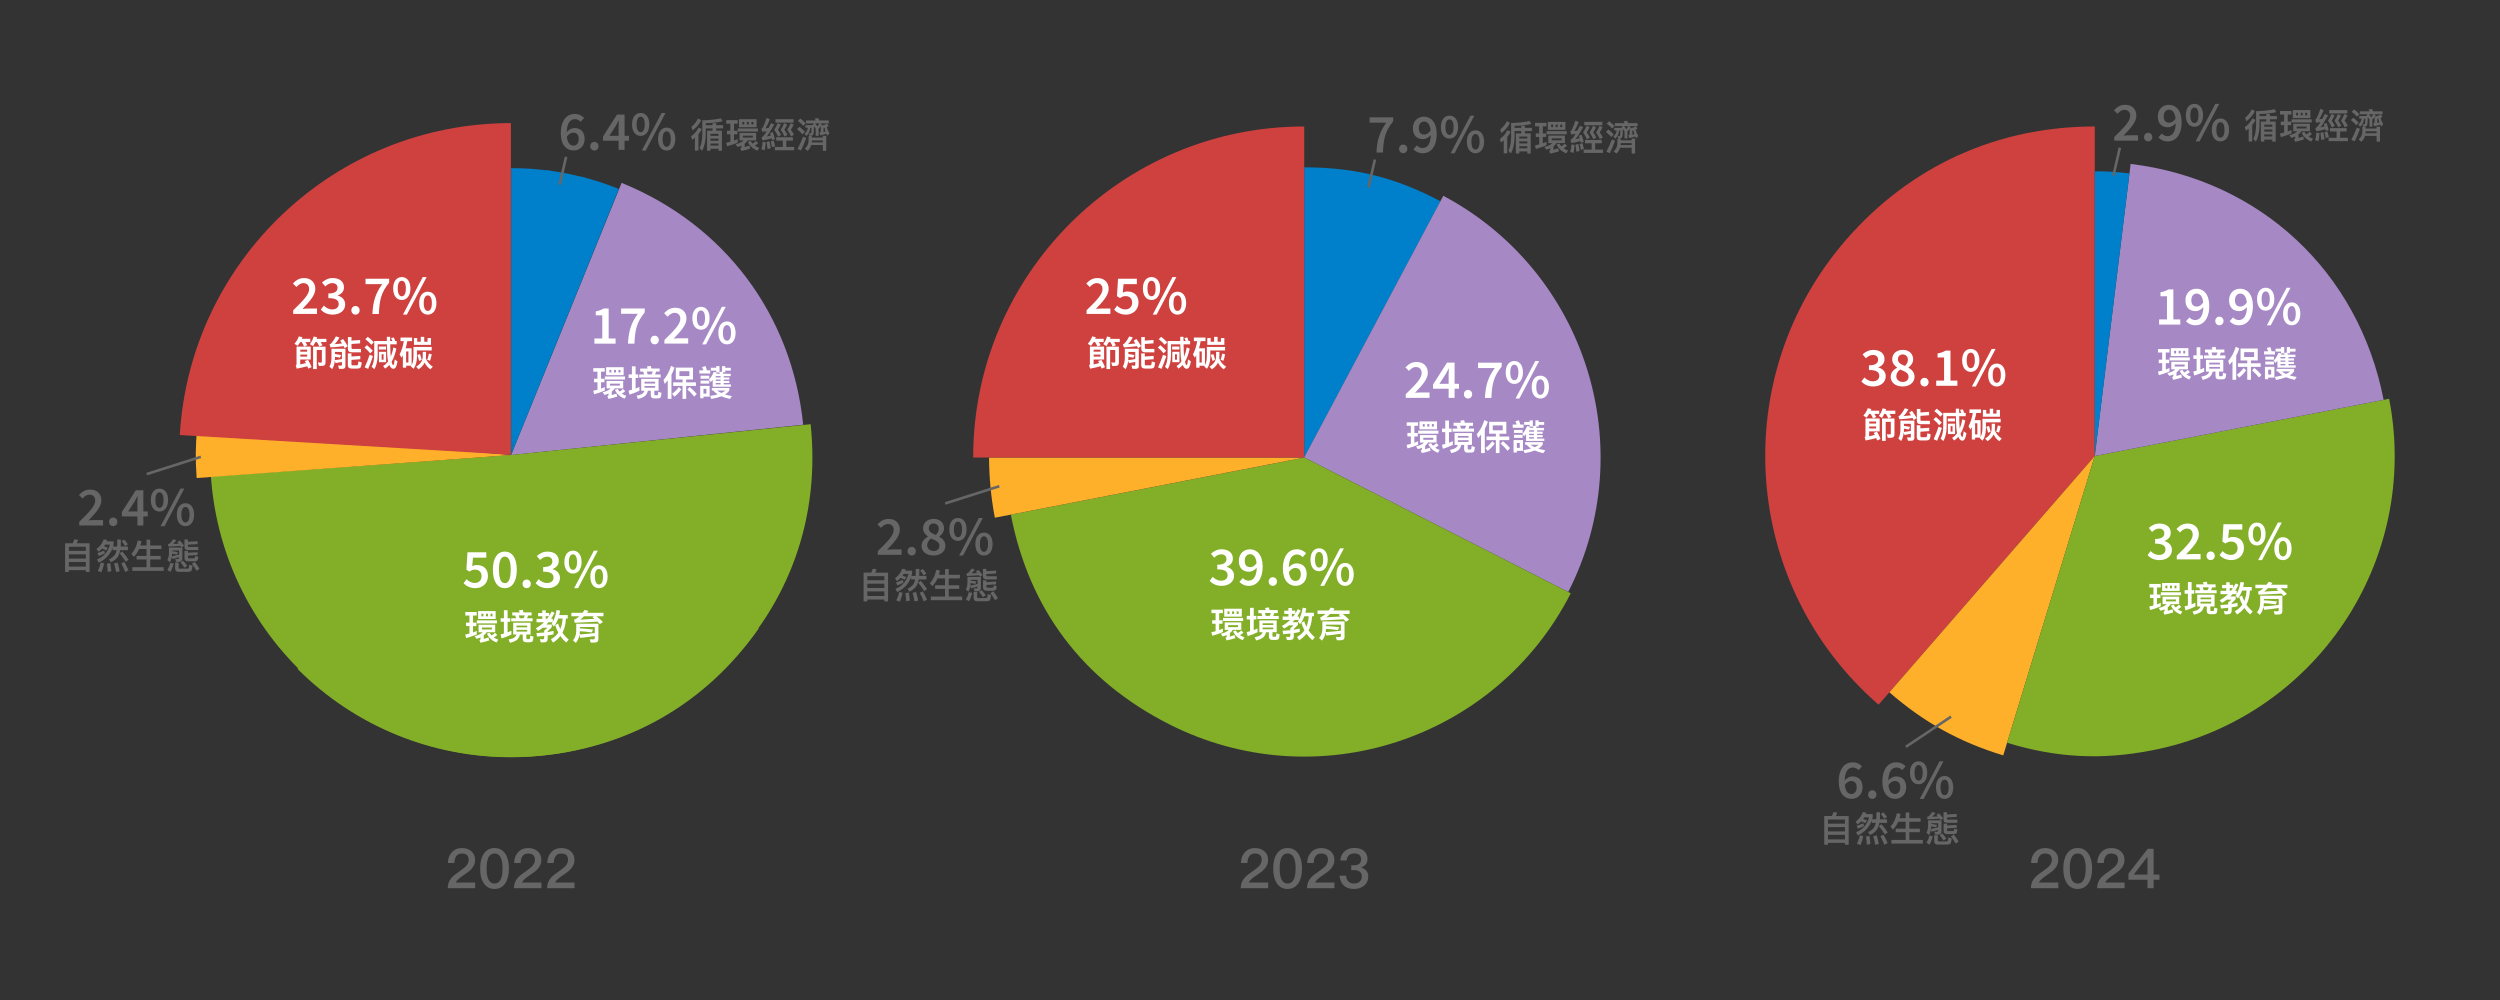 <?xml version="1.0" encoding="UTF-8"?>
<svg id="_圖層_1" data-name="圖層 1" xmlns="http://www.w3.org/2000/svg" width="750" height="300" viewBox="0 0 750 300">
  <rect x="0" y="0" width="750" height="300" fill="#333333" stroke="none"/>
  <g>
    <g>
      <g>
        <path d="M153.33,136.51l87.63-9.1c-3.42-33.1-23.65-60.04-54.48-72.55l-33.15,81.65Z" style="fill: #a588c4;"/>
        <path d="M153.33,136.51l11.98-85.22c-4.33-.61-7.6-.84-11.97-.85v86.07Z" style="fill: #0080cb;"/>
        <path d="M153.33,136.51l22.31-83.14c-4.22-1.13-7.44-1.76-11.77-2.3l-10.54,85.44Z" style="fill: #0080cb;"/>
        <path d="M153.33,136.51l32.31-79.81c-4.05-1.64-7.17-2.66-11.41-3.72l-20.91,83.53Z" style="fill: #0080cb;"/>
        <path d="M153.33,136.51l-64.06,64.17c35.32,35.32,92.6,35.32,127.92,0,19.78-19.78,28.92-45.59,26-73.42l-89.86,9.24Z" style="fill: #82ae28;"/>
        <path d="M153.33,136.51l-90.05,6.46c3.48,49.84,46.71,87.41,96.54,83.92,27.91-1.95,51.74-15.44,67.79-38.35l-74.28-52.03Z" style="fill: #82ae28;"/>
        <path d="M153.33,136.51l-94.2-8c-.49,5.64-.53,9.25-.13,14.9l94.33-6.9Z" style="fill: #ffb02a;"/>
        <path d="M153.27,136.43V36.93c-52.96,0-96.26,41.38-99.33,93.58l99.33,5.92Z" style="fill: #ce413e;"/>
      </g>
      <g>
        <g>
          <path d="M26.87,171.6h-1.12v-.57h-5.1v.57h-1.12v-8.63h2.28c.21-.38,.38-.78,.49-1.18l1.12,.16c-.11,.37-.25,.71-.43,1.03h3.88v8.63Zm-1.12-6.33v-1.24h-5.1v1.24h5.1Zm0,2.32v-1.3h-5.1v1.3h5.1Zm0,2.4v-1.38h-5.1v1.38h5.1Z" style="fill: #666;"/>
          <path d="M36.25,161.87v1.42c-.01,.23-.02,.47-.04,.68h2.16v1.06h-2.29c-.13,.69-.33,1.28-.59,1.77-.46,.8-1.21,1.43-2.24,1.87l-.55-.86c.95-.46,1.61-1.01,1.95-1.69,.15-.33,.26-.69,.35-1.09h-1.21v-.71c-.73,2.02-2.13,3.52-4.18,4.49l-.52-.97c2-.78,3.3-2.26,3.9-4.46h-1.45c-.11,.17-.22,.34-.34,.51,.42,.13,.81,.26,1.17,.42l-.52,.8c-.41-.21-.82-.39-1.23-.53-.32,.34-.68,.65-1.06,.94l-.62-.82c1.06-.78,1.77-1.73,2.15-2.87l1.08,.14-.16,.43h2.06v.91c-.06,.22-.12,.44-.18,.66h1.25c.02-.22,.03-.44,.04-.68v-1.42h1.07Zm-6.98,4.03c.68-.19,1.33-.44,1.97-.75l.25,.83c-.58,.32-1.22,.59-1.89,.82l-.33-.9Zm1.97,3.14c-.22,1-.5,1.89-.83,2.65l-1.08-.39c.36-.67,.68-1.51,.94-2.54l.97,.28Zm2.16,2.3l-1.08,.26c-.06-.93-.15-1.75-.25-2.46l1.03-.21c.11,.74,.21,1.54,.31,2.41Zm2.52,.02l-1.1,.26c-.17-.98-.36-1.85-.59-2.59l1.05-.22c.24,.78,.45,1.64,.64,2.55Zm2.65-3.44l-.83,.62c-.61-.97-1.23-1.82-1.83-2.53l.76-.58c.69,.76,1.32,1.59,1.9,2.49Zm-.02,3.18l-.99,.5c-.36-.95-.76-1.8-1.18-2.55l.92-.46c.43,.76,.86,1.6,1.26,2.51Zm-.21-7.83l-.79,.55c-.25-.43-.6-.92-1.05-1.46l.76-.48c.47,.53,.83,.98,1.08,1.38Z" style="fill: #666;"/>
          <path d="M40.14,167.07l-.73-.92c.95-.99,1.59-2.33,1.91-4.01l1.13,.21c-.1,.45-.2,.89-.33,1.29h1.84v-1.73h1.11v1.73h3.35v1.07h-3.35v2.07h3.15v1.07h-3.15v2.31h4.04v1.1h-9.41v-1.1h4.26v-2.31h-2.98v-1.07h2.98v-2.07h-2.24c-.41,.93-.94,1.72-1.59,2.36Z" style="fill: #666;"/>
          <path d="M54.7,167.61c0,.63-.37,.95-1.1,.95h-.78l-.24-.89c.26,.02,.51,.04,.74,.04,.28,0,.41-.16,.41-.45v-.11c-.6,.19-1.27,.37-1.99,.54l-.19-.67c-.11,.66-.3,1.22-.57,1.68l-.77-.69c.31-.55,.46-1.25,.48-2.08v-1.66h4.02v3.33Zm-2.6,1.45c-.23,.96-.55,1.8-.97,2.51l-.91-.57c.41-.68,.71-1.4,.88-2.16l1,.22Zm3.12-5.37l-.76,.54c-.11-.15-.21-.31-.32-.46-.78,.07-1.99,.15-3.62,.22l-.12-.76c.25-.02,.48-.13,.67-.32,.21-.23,.52-.61,.9-1.16l.94,.36c-.32,.39-.66,.75-.99,1.08,.59-.03,1.16-.06,1.69-.08-.14-.16-.27-.32-.41-.46l.74-.48c.55,.58,.98,1.09,1.28,1.52Zm-1.49,2.67v-1.22h-2.08v.23c.59,.07,1.17,.17,1.73,.3l-.29,.7c-.48-.12-.96-.21-1.46-.27,0,.27-.03,.55-.06,.8,.78-.17,1.5-.35,2.16-.54Zm-.16,5.2c-.69,0-1.03-.34-1.03-1v-1.8h1.06v1.59c0,.17,.08,.26,.28,.26h2.35c.16,0,.27-.06,.36-.17,.09-.11,.16-.46,.19-1.04l.99,.32c-.08,.9-.22,1.43-.43,1.6-.2,.16-.5,.24-.9,.24h-2.87Zm2.59-1.81l-.83,.58c-.3-.49-.69-1.03-1.17-1.62l.79-.49c.52,.58,.92,1.09,1.21,1.52Zm.19-7.91v.7l2.93-.17v.87l-2.93,.17v.38c0,.19,.09,.29,.29,.29h2.84v.94h-3.14c-.68,0-1-.33-1-.97v-2.2h1.02Zm2.92,4.67l-2.88,.17v.51c0,.21,.09,.32,.31,.32h1.36c.15,0,.26-.04,.35-.11,.08-.06,.15-.29,.18-.64l.91,.3c-.08,.66-.22,1.06-.41,1.18-.19,.11-.46,.17-.85,.17h-1.82c-.72,0-1.07-.34-1.07-1v-2.12h1.04v.54l2.88-.17v.87Zm.57,4.13l-.87,.61c-.35-.65-.81-1.35-1.4-2.14l.86-.53c.61,.78,1.08,1.47,1.41,2.05Z" style="fill: #666;"/>
        </g>
        <g>
          <path d="M23.78,156.53c2.93-2.85,4.78-4.71,4.78-6.32,0-1.11-.61-1.82-1.75-1.82-.82,0-1.5,.54-2.06,1.17l-1.06-1.05c.96-1.04,1.93-1.64,3.38-1.64,2.02,0,3.34,1.28,3.34,3.24s-1.74,3.81-3.85,6.01c.56-.05,1.26-.11,1.78-.11h2.58v1.62h-7.14v-1.11Z" style="fill: #666;"/>
          <path d="M32.72,156.55c0-.75,.54-1.3,1.24-1.3s1.24,.55,1.24,1.3-.54,1.29-1.24,1.29-1.24-.55-1.24-1.29Z" style="fill: #666;"/>
          <path d="M41.2,151.05c0-.61,.05-1.58,.09-2.2h-.07c-.27,.55-.57,1.08-.86,1.64l-1.92,2.95h5.89v1.48h-7.78v-1.3l4.19-6.55h2.27v10.58h-1.79v-6.59Z" style="fill: #666;"/>
          <path d="M45.25,150c0-2.17,1.06-3.42,2.59-3.42s2.59,1.25,2.59,3.42-1.06,3.46-2.59,3.46-2.59-1.27-2.59-3.46Zm3.81,0c0-1.64-.52-2.31-1.22-2.31s-1.22,.68-1.22,2.31,.52,2.35,1.22,2.35,1.22-.71,1.22-2.35Zm5.06-3.42h1.17l-5.93,11.27h-1.17l5.93-11.27Zm-1.07,7.81c0-2.17,1.06-3.42,2.59-3.42s2.59,1.25,2.59,3.42-1.06,3.46-2.59,3.46-2.59-1.27-2.59-3.46Zm3.81,0c0-1.63-.52-2.31-1.22-2.31s-1.22,.68-1.22,2.31,.52,2.35,1.22,2.35,1.22-.71,1.22-2.35Z" style="fill: #666;"/>
        </g>
      </g>
      <g>
        <g>
          <path d="M140.83,186.78v-2.13h-1.24v-1.05h3.43v1.05h-1.11v2.13h1.02v1.05h-1.02v1.9c.38-.14,.75-.29,1.12-.46v1.06c-.99,.43-2.06,.8-3.2,1.1l-.26-1.07c.43-.08,.86-.18,1.27-.29v-2.25h-1.03v-1.05h1.03Zm7.73,.64v2.25h-2.55c-.24,.38-.54,.7-.88,.97v1.03c.48-.14,.95-.29,1.43-.45l.21,.92c-.87,.27-1.75,.51-2.63,.69l-.32-.83c.23-.07,.35-.18,.35-.33v-.44c-.38,.17-.78,.31-1.22,.41l-.56-.83c1.06-.21,1.86-.59,2.41-1.14h-1.23v-2.25h4.98Zm.55-1.33v.93h-6.05v-.93h6.05Zm-.41-2.77v2.39h-5.27v-2.39h5.27Zm-3.69,.81h-.59v.76h.59v-.76Zm2.56,4.12h-2.98v.59h2.98v-.59Zm-1.18-4.12h-.6v.76h.6v-.76Zm2.79,6.36c-.32,.31-.67,.55-1.04,.73,.4,.29,.85,.51,1.35,.67l-.5,.86c-1.34-.49-2.32-1.36-2.92-2.64l.84-.28c.16,.3,.35,.56,.56,.79,.36-.19,.71-.44,1.05-.78l.66,.66Zm-1.44-6.36h-.59v.76h.59v-.76Z" style="fill: #fff;"/>
          <path d="M153.44,190.36c-.93,.46-1.92,.86-2.98,1.18l-.3-1.22c.34-.06,.68-.15,1.01-.24v-3.54h-.98v-1.07h.98v-2.42h1.11v2.42h.79v1.07h-.79v3.18c.38-.15,.77-.31,1.15-.49v1.12Zm5.73-3.55v3.55h-1.27v1.07c0,.19,.06,.3,.19,.3h.67c.08,0,.15-.05,.2-.14,.05-.1,.08-.39,.11-.9l.99,.31c-.07,.81-.19,1.3-.36,1.45-.17,.15-.42,.22-.76,.22h-1.13c-.66,0-.98-.34-.98-1.01v-1.29h-.85c-.14,.59-.39,1.09-.77,1.47-.44,.42-1.18,.75-2.23,1l-.41-.99c.83-.15,1.44-.37,1.81-.66,.26-.21,.46-.49,.57-.82h-.99v-3.55h5.22Zm-3.26-3.09c-.08-.22-.18-.43-.26-.62l1.17-.19c.08,.24,.16,.52,.23,.81h2.44v.91h-1.05c-.08,.3-.19,.57-.31,.85h1.66v.92h-6.43v-.92h1.49c-.09-.3-.2-.58-.31-.85h-.87v-.91h2.22Zm2.24,4.48v-.53h-3.2v.53h3.2Zm0,.75h-3.2v.52h3.2v-.52Zm-.72-4.33h-1.79c.08,.26,.18,.55,.26,.85h1.17c.15-.27,.26-.56,.35-.85Z" style="fill: #fff;"/>
          <path d="M162.67,183.89v-.79h1.05v.79h1.04v.86c.28-.43,.53-.88,.76-1.32l.86,.44c-.34,.63-.69,1.23-1.06,1.78h.52v.92c.53-.97,.91-2.16,1.12-3.57l1.08,.19c-.08,.47-.17,.91-.27,1.33h2.56v1.05h-.55c-.07,1.64-.42,3.06-1.04,4.24,.52,.77,1.14,1.46,1.88,2.06l-.77,.89c-.68-.59-1.26-1.24-1.75-1.95-.59,.78-1.33,1.45-2.2,1.98l-.63-1.01c.93-.51,1.67-1.16,2.22-1.97-.38-.72-.69-1.48-.92-2.28l.85-.48c.18,.59,.4,1.14,.67,1.66,.39-.91,.61-1.96,.68-3.14h-1.31c-.34,.95-.77,1.74-1.3,2.38l-.66-.81c.11-.16,.2-.32,.3-.46h-1.25c-.2,.23-.4,.45-.61,.67h1.6v.78c-.34,.41-.75,.83-1.23,1.23v.26c.68-.11,1.27-.23,1.77-.36v1.03c-.44,.12-1.04,.23-1.77,.34v.95c0,.75-.38,1.13-1.12,1.13h-.95l-.29-.98c.35,.04,.62,.07,.83,.07,.32,0,.48-.18,.48-.52v-.52c-.66,.07-1.37,.15-2.17,.22l-.16-1.06c.85-.04,1.63-.11,2.33-.17v-.61c.34-.24,.68-.52,.99-.83h-1.38c-.48,.37-.96,.7-1.46,.97l-.69-.78c.93-.52,1.77-1.13,2.49-1.83h-2.25v-1.02h1.73v-.78h-1.25v-.97h1.25Zm2.01,.97h-.96v.78h.39c.2-.25,.39-.52,.57-.78Z" style="fill: #fff;"/>
          <path d="M176.54,183.29c-.15,.19-.3,.38-.42,.55h4.92v1.04h-2.08c.82,.66,1.46,1.23,1.92,1.71l-.93,.65c-.21-.24-.45-.5-.71-.75-2.4,.15-4.67,.25-6.83,.34l-.2-.91c.53-.19,1.07-.54,1.6-1.04h-2.39v-1.04h3.34c.21-.28,.43-.57,.66-.89l1.13,.34Zm2.99,8.44c0,.7-.4,1.05-1.18,1.05h-1.14l-.28-1c.4,.02,.76,.04,1.1,.04,.26,0,.4-.16,.4-.48v-.52c-1.38,.21-2.83,.39-4.36,.55l-.22-.87c-.18,.94-.55,1.73-1.11,2.38l-.85-.78c.63-.72,.96-1.63,.98-2.75v-2.22h6.65v4.6Zm-1.1-1.83v-1.79h-4.46v.4c.95,.06,1.65,.11,2.09,.15,.5,.04,1.12,.12,1.86,.2l-.37,.86c-.66-.09-1.34-.18-2.04-.24-.5-.04-1.01-.08-1.54-.11-.01,.34-.04,.66-.08,.96,1.56-.09,3.08-.24,4.55-.43Zm-.68-4.75l.43-.27h-2.97c-.39,.39-.77,.73-1.15,1.01,1.9-.09,3.33-.18,4.27-.24-.19-.17-.38-.33-.58-.5Z" style="fill: #fff;"/>
        </g>
        <g>
          <path d="M139.07,174.98l.89-1.22c.63,.6,1.4,1.13,2.47,1.13,1.18,0,2.04-.75,2.04-2.03s-.78-1.97-1.95-1.97c-.67,0-1.06,.18-1.69,.59l-.91-.58,.32-5.22h5.65v1.62h-3.99l-.23,2.55c.45-.22,.85-.34,1.4-.34,1.81,0,3.32,1.03,3.32,3.3s-1.77,3.64-3.72,3.64c-1.71,0-2.82-.68-3.61-1.47Z" style="fill: #fff;"/>
          <path d="M147.86,170.92c0-3.57,1.4-5.44,3.59-5.44s3.59,1.88,3.59,5.44-1.4,5.53-3.59,5.53-3.59-1.96-3.59-5.53Zm5.35,0c0-2.99-.74-3.94-1.76-3.94s-1.76,.95-1.76,3.94,.74,4.03,1.76,4.03,1.76-1.04,1.76-4.03Z" style="fill: #fff;"/>
          <path d="M156.76,175.16c0-.75,.54-1.3,1.24-1.3s1.24,.55,1.24,1.3-.54,1.29-1.24,1.29-1.24-.55-1.24-1.29Z" style="fill: #fff;"/>
          <path d="M160.68,174.96l.91-1.22c.64,.64,1.45,1.16,2.51,1.16,1.16,0,1.95-.6,1.95-1.6,0-1.09-.7-1.79-3.1-1.79v-1.4c2.07,0,2.75-.72,2.75-1.69,0-.88-.59-1.42-1.56-1.42-.82,0-1.48,.39-2.11,1l-.99-1.18c.9-.8,1.91-1.34,3.18-1.34,2.02,0,3.41,1.01,3.41,2.79,0,1.18-.7,1.98-1.84,2.43v.07c1.25,.33,2.2,1.22,2.2,2.63,0,1.93-1.68,3.05-3.72,3.05-1.71,0-2.84-.66-3.58-1.5Z" style="fill: #fff;"/>
          <path d="M169.3,168.61c0-2.17,1.06-3.42,2.59-3.42s2.59,1.25,2.59,3.42-1.06,3.46-2.59,3.46-2.59-1.27-2.59-3.46Zm3.81,0c0-1.64-.52-2.31-1.22-2.31s-1.22,.68-1.22,2.31,.52,2.35,1.22,2.35,1.22-.71,1.22-2.35Zm5.06-3.42h1.17l-5.93,11.27h-1.17l5.93-11.27Zm-1.07,7.81c0-2.17,1.06-3.42,2.59-3.42s2.59,1.25,2.59,3.42-1.06,3.46-2.59,3.46-2.59-1.27-2.59-3.46Zm3.81,0c0-1.63-.52-2.31-1.22-2.31s-1.22,.68-1.22,2.31,.52,2.35,1.22,2.35,1.22-.71,1.22-2.35Z" style="fill: #fff;"/>
        </g>
      </g>
      <g>
        <g>
          <path d="M179.23,113.63v-2.13h-1.24v-1.05h3.43v1.05h-1.11v2.13h1.02v1.05h-1.02v1.9c.38-.14,.75-.29,1.12-.46v1.06c-.99,.43-2.06,.8-3.2,1.1l-.26-1.07c.43-.08,.86-.18,1.27-.29v-2.25h-1.03v-1.05h1.03Zm7.73,.64v2.25h-2.55c-.24,.38-.54,.7-.88,.97v1.03c.48-.14,.95-.29,1.43-.45l.21,.92c-.87,.27-1.75,.51-2.63,.69l-.32-.83c.23-.07,.35-.18,.35-.33v-.44c-.38,.17-.78,.31-1.22,.41l-.56-.83c1.06-.21,1.86-.59,2.41-1.14h-1.23v-2.25h4.98Zm.55-1.33v.93h-6.05v-.93h6.05Zm-.41-2.77v2.39h-5.27v-2.39h5.27Zm-3.69,.81h-.59v.76h.59v-.76Zm2.56,4.12h-2.98v.59h2.98v-.59Zm-1.18-4.12h-.6v.76h.6v-.76Zm2.79,6.36c-.32,.31-.67,.55-1.04,.73,.4,.29,.85,.51,1.35,.67l-.5,.86c-1.34-.49-2.32-1.36-2.92-2.64l.84-.28c.16,.3,.35,.56,.56,.79,.36-.19,.71-.44,1.05-.78l.66,.66Zm-1.44-6.36h-.59v.76h.59v-.76Z" style="fill: #fff;"/>
          <path d="M191.84,117.21c-.93,.46-1.92,.86-2.98,1.18l-.3-1.22c.34-.06,.68-.15,1.01-.24v-3.54h-.98v-1.07h.98v-2.42h1.11v2.42h.79v1.07h-.79v3.18c.38-.15,.77-.31,1.15-.49v1.12Zm5.73-3.55v3.55h-1.27v1.07c0,.19,.06,.3,.19,.3h.67c.08,0,.15-.05,.2-.14,.05-.1,.08-.39,.11-.9l.99,.31c-.07,.81-.19,1.3-.36,1.45-.17,.15-.42,.22-.76,.22h-1.13c-.66,0-.98-.34-.98-1.01v-1.29h-.85c-.14,.59-.39,1.09-.77,1.47-.44,.42-1.18,.75-2.23,1l-.41-.99c.83-.15,1.44-.37,1.81-.66,.26-.21,.46-.49,.57-.82h-.99v-3.55h5.22Zm-3.26-3.09c-.08-.22-.18-.43-.26-.62l1.17-.19c.08,.24,.16,.52,.23,.81h2.44v.91h-1.05c-.08,.3-.19,.57-.31,.85h1.66v.92h-6.43v-.92h1.49c-.09-.3-.2-.58-.31-.85h-.87v-.91h2.22Zm2.24,4.48v-.53h-3.2v.53h3.2Zm0,.75h-3.2v.52h3.2v-.52Zm-.72-4.33h-1.79c.08,.26,.18,.55,.26,.85h1.17c.15-.27,.26-.56,.35-.85Z" style="fill: #fff;"/>
          <path d="M202.36,110.25c-.23,.75-.54,1.47-.92,2.17v7.24h-1.12v-5.53c-.28,.36-.58,.71-.9,1.05l-.37-1.18c1.02-1.2,1.78-2.61,2.26-4.24l1.05,.5Zm2.07,6.54c-.58,.85-1.29,1.59-2.13,2.22l-.68-.88c.81-.57,1.49-1.25,2.04-2.01l.76,.67Zm3.47-6.5v3.57h-2.04v.84h2.92v1.08h-2.92v3.88h-1.1v-3.88h-2.81v-1.08h2.81v-.84h-2.02v-3.57h5.16Zm-1.09,1.06h-2.98v1.46h2.98v-1.46Zm2.21,6.83l-.74,.81c-.67-.83-1.36-1.53-2.08-2.15l.68-.75c.78,.64,1.5,1.34,2.15,2.08Z" style="fill: #fff;"/>
          <path d="M212.07,111.1h1v.97h-3.27v-.97h1.22c-.13-.34-.26-.67-.41-.98l1.05-.29c.18,.46,.32,.89,.41,1.27Zm.83,7.9h-1.85v.49h-.99v-3.73h2.84v3.25Zm-.12-6.29v.91h-2.61v-.91h2.61Zm0,1.47v.91h-2.61v-.91h2.61Zm-.86,3.91v-1.45h-.88v1.45h.88Zm2.96-7.76v-.49h.97v1.76l.76-.12v-1.64h.97v.49h1.66v.87h-1.66v.52h-.79c.05,.13,.11,.25,.16,.39h2.25v.72h-2.09v.41h1.68v.63h-1.68v.4h1.68v.62h-1.68v.42h2.17v.71h-5.47v-2.06c-.19,.23-.37,.46-.56,.65l-.59-.7c.56-.55,1.05-1.33,1.45-2.34l.91,.2-.14,.33h1.12c-.06-.14-.13-.26-.2-.39h-.92v-.52h-1.64v-.87h1.64Zm-1.34,6.82v-.77h5.27v.73c-.29,.46-.72,.87-1.3,1.23,.62,.19,1.31,.35,2.06,.48l-.58,.86c-.99-.2-1.85-.47-2.59-.79-.83,.33-1.82,.6-3,.81l-.38-.92c.87-.13,1.63-.29,2.28-.48-.53-.34-.98-.72-1.34-1.14h-.41Zm2.64-4.33h-1.46v.41h1.46v-.41Zm0,1.05h-1.46v.4h1.46v-.4Zm0,1.03h-1.46v.42h1.46v-.42Zm1.44,2.25h-2.47c.36,.27,.77,.53,1.24,.75,.51-.22,.92-.48,1.24-.75Z" style="fill: #fff;"/>
        </g>
        <g>
          <path d="M178.31,101.54h2.37v-6.94h-1.95v-1.2c1.05-.19,1.77-.47,2.44-.87h1.43v9.01h2.08v1.56h-6.36v-1.56Z" style="fill: #fff;"/>
          <path d="M191.33,94.15h-5v-1.62h7.09v1.18c-2.48,3.07-2.9,5.27-3.09,9.4h-1.94c.19-3.75,.9-6.12,2.94-8.95Z" style="fill: #fff;"/>
          <path d="M195.17,102.01c0-.75,.54-1.3,1.24-1.3s1.24,.55,1.24,1.3-.54,1.29-1.24,1.29-1.24-.55-1.24-1.29Z" style="fill: #fff;"/>
          <path d="M199.32,101.99c2.93-2.85,4.78-4.71,4.78-6.32,0-1.11-.61-1.82-1.75-1.82-.82,0-1.5,.54-2.06,1.17l-1.06-1.05c.96-1.04,1.93-1.64,3.38-1.64,2.02,0,3.34,1.28,3.34,3.24s-1.74,3.81-3.85,6.01c.56-.05,1.26-.11,1.78-.11h2.58v1.62h-7.14v-1.11Z" style="fill: #fff;"/>
          <path d="M207.7,95.46c0-2.17,1.06-3.42,2.59-3.42s2.59,1.25,2.59,3.42-1.06,3.46-2.59,3.46-2.59-1.27-2.59-3.46Zm3.81,0c0-1.64-.52-2.31-1.22-2.31s-1.22,.68-1.22,2.31,.52,2.35,1.22,2.35,1.22-.71,1.22-2.35Zm5.06-3.42h1.17l-5.93,11.27h-1.17l5.93-11.27Zm-1.07,7.81c0-2.17,1.06-3.42,2.59-3.42s2.59,1.25,2.59,3.42-1.06,3.46-2.59,3.46-2.59-1.27-2.59-3.46Zm3.81,0c0-1.63-.52-2.31-1.22-2.31s-1.22,.68-1.22,2.31,.52,2.35,1.22,2.35,1.22-.71,1.22-2.35Z" style="fill: #fff;"/>
        </g>
      </g>
      <g>
        <g>
          <path d="M210.54,38.7c-.25,.55-.59,1.08-1.01,1.56v4.93h-1.05v-3.89c-.28,.22-.55,.43-.84,.65l-.33-1.05c1.03-.75,1.79-1.63,2.27-2.64l.95,.44Zm-.19-2.68c-.5,1.14-1.35,2.17-2.58,3.1l-.34-1.08c.88-.7,1.52-1.53,1.95-2.48l.97,.46Zm6.4,.38c-1.5,.32-3.17,.5-5.02,.55v.61h2.03v-.62h1.07v.62h2.11v.95h-2.11v.7h1.74v6.04h-1.01v-.63h-2.41v.61h-1.03v-6.02h1.64v-.7h-2.03v1.8c-.04,2.05-.41,3.7-1.09,4.93l-.77-.81c.52-.99,.79-2.36,.83-4.11v-4.23c2.07-.03,3.92-.23,5.55-.59l.51,.91Zm-1.19,4.36v-.62h-2.41v.62h2.41Zm0,1.46v-.63h-2.41v.63h2.41Zm0,1.46v-.63h-2.41v.63h2.41Z" style="fill: #666;"/>
          <path d="M219.11,39.23v-2.13h-1.24v-1.05h3.43v1.05h-1.11v2.13h1.02v1.05h-1.02v1.9c.38-.14,.75-.29,1.12-.46v1.06c-.99,.43-2.06,.8-3.2,1.1l-.26-1.07c.43-.08,.86-.18,1.27-.29v-2.25h-1.03v-1.05h1.03Zm7.73,.64v2.25h-2.55c-.24,.38-.54,.7-.88,.97v1.03c.48-.14,.95-.29,1.43-.45l.21,.92c-.87,.27-1.75,.51-2.63,.69l-.32-.83c.23-.07,.35-.18,.35-.33v-.44c-.38,.17-.78,.31-1.22,.41l-.56-.83c1.06-.21,1.86-.59,2.41-1.14h-1.23v-2.25h4.98Zm.55-1.33v.93h-6.05v-.93h6.05Zm-.41-2.77v2.39h-5.27v-2.39h5.27Zm-3.69,.81h-.59v.76h.59v-.76Zm2.56,4.12h-2.98v.59h2.98v-.59Zm-1.18-4.12h-.6v.76h.6v-.76Zm2.79,6.36c-.32,.31-.67,.55-1.04,.73,.4,.29,.85,.51,1.35,.67l-.5,.86c-1.34-.49-2.32-1.36-2.92-2.64l.84-.28c.16,.3,.35,.56,.56,.79,.36-.19,.71-.44,1.05-.78l.66,.66Zm-1.44-6.36h-.59v.76h.59v-.76Z" style="fill: #666;"/>
          <path d="M229.73,42.66c-.05,.91-.17,1.72-.34,2.43l-.98-.32c.21-.66,.34-1.4,.38-2.24l.94,.13Zm2.73-.87l-.88,.22c-.04-.18-.07-.35-.12-.52-.96,.31-1.87,.52-2.72,.63l-.26-.95c.18-.08,.34-.18,.47-.3,.3-.3,.66-.8,1.08-1.52-.42,.06-.87,.14-1.33,.21l-.26-.96c.17-.07,.32-.2,.44-.39,.41-.86,.77-1.8,1.09-2.81l1,.4c-.44,1.1-.89,2.02-1.35,2.74,.33-.04,.64-.09,.96-.16,.23-.43,.48-.91,.73-1.42l.98,.37c-.92,1.67-1.69,2.89-2.3,3.65,.42-.08,.83-.2,1.26-.33-.08-.25-.16-.51-.24-.74l.84-.28c.23,.61,.44,1.33,.62,2.15Zm-1.23,2.71l-.96,.22c-.08-.8-.18-1.51-.29-2.13l.9-.2c.13,.64,.24,1.34,.35,2.1Zm1.29-.59l-.91,.23c-.11-.6-.22-1.17-.36-1.72l.84-.27c.16,.51,.31,1.1,.43,1.77Zm1.72-6.58c-.27,.64-.57,1.17-.88,1.6,.32,.37,.63,.89,.96,1.54l-.89,.52c-.34-.76-.73-1.45-1.15-2.04,.42-.65,.77-1.31,1.03-2.01l.93,.39Zm-1.38,4.84v-.99h5.01v.99h-1.98v1.9h2.36v1h-5.79v-1h2.39v-1.9h-1.99Zm5.21-6.41v1.02h-5.43v-1.02h5.43Zm-1.91,1.59c-.27,.63-.57,1.16-.87,1.58,.31,.36,.62,.87,.96,1.51l-.89,.52c-.34-.76-.72-1.43-1.14-2.01,.42-.63,.75-1.3,1-1.99l.93,.39Zm1.96,0c-.29,.63-.58,1.15-.88,1.57,.31,.36,.62,.87,.96,1.51l-.89,.52c-.34-.76-.72-1.43-1.14-2.01,.42-.63,.76-1.3,1.02-1.98l.93,.39Z" style="fill: #666;"/>
          <path d="M241.48,39.55l-.75,.74c-.38-.48-.91-.98-1.61-1.53l.74-.72c.63,.51,1.17,1.02,1.62,1.51Zm.38,1.86c-.48,1.33-1,2.58-1.58,3.74l-1.01-.46c.63-1.21,1.18-2.42,1.66-3.67l.93,.38Zm-.14-4.4l-.74,.74c-.38-.46-.93-.95-1.63-1.48l.75-.71c.63,.49,1.17,.96,1.62,1.45Zm.09,.01v-.89h2.9c-.09-.2-.19-.38-.29-.54l1.05-.17c.11,.21,.21,.45,.31,.71h2.85v.89h-2.56l.51,.34c-.07,.12-.15,.23-.22,.34,.7-.11,1.29-.32,1.77-.63l.44,.75c-.17,.11-.34,.19-.53,.26,.15,.7,.42,1.32,.8,1.87l-.61,.78c-.11-.2-.21-.4-.31-.61-.49,.17-1.07,.34-1.77,.51l-.32-.79c.27-.13,.42-.29,.42-.5v-1.51c-.22,.3-.44,.55-.67,.77v2.14h-.87v-2.16c-.15-.23-.32-.47-.51-.7-.01,1.28-.07,2.06-.19,2.36-.14,.32-.37,.48-.7,.5h-.48l-.21-.69h.49c.15-.02,.24-.13,.29-.33,.03-.2,.05-.67,.06-1.4h-.37c-.09,.57-.21,1.03-.35,1.36-.19,.41-.48,.78-.84,1.12l-.53-.68c.32-.25,.55-.54,.71-.85,.13-.25,.22-.57,.29-.96h-.73v-.77h2.27c-.04-.05-.07-.09-.11-.13l.41-.4h-2.43Zm5.04,3.73h1.02v4.49h-1.02v-1.73h-3.49c-.21,.75-.58,1.33-1.11,1.76l-.83-.73c.76-.52,1.14-1.35,1.16-2.5v-1.21h.97v.46h3.29v-.55Zm-3.33,1.96h3.33v-.6h-3.29c-.01,.21-.02,.41-.04,.6Zm2.33-5.69h-1.3c.25,.3,.48,.6,.69,.9,.25-.3,.47-.6,.61-.9Zm1.21,1.31v1.31l.6-.22c-.13-.38-.23-.76-.31-1.15-.11,.02-.21,.04-.3,.06Z" style="fill: #666;"/>
        </g>
        <g>
          <path d="M168.24,39.99c0-4.1,1.99-5.81,4.15-5.81,1.27,0,2.19,.54,2.83,1.2l-1.03,1.16c-.39-.46-1.05-.8-1.69-.8-1.37,0-2.49,1.07-2.49,4.25,0,2.61,.83,3.7,2.03,3.7,.88,0,1.58-.71,1.58-2.01s-.62-1.89-1.67-1.89c-.62,0-1.35,.36-1.95,1.32l-.08-1.34c.61-.84,1.59-1.36,2.39-1.36,1.82,0,3.08,1.06,3.08,3.27s-1.52,3.47-3.32,3.47c-2.07,0-3.83-1.61-3.83-5.16Z" style="fill: #666;"/>
          <path d="M177.08,43.87c0-.75,.54-1.3,1.24-1.3s1.24,.55,1.24,1.3-.54,1.29-1.24,1.29-1.24-.55-1.24-1.29Z" style="fill: #666;"/>
          <path d="M185.56,38.36c0-.61,.05-1.58,.09-2.2h-.07c-.27,.55-.57,1.08-.86,1.64l-1.92,2.95h5.89v1.48h-7.78v-1.3l4.19-6.55h2.27v10.58h-1.79v-6.59Z" style="fill: #666;"/>
          <path d="M189.61,37.31c0-2.17,1.06-3.42,2.59-3.42s2.59,1.25,2.59,3.42-1.06,3.46-2.59,3.46-2.59-1.27-2.59-3.46Zm3.81,0c0-1.64-.52-2.31-1.22-2.31s-1.22,.68-1.22,2.31,.52,2.35,1.22,2.35,1.22-.71,1.22-2.35Zm5.06-3.42h1.17l-5.93,11.27h-1.17l5.93-11.27Zm-1.07,7.81c0-2.17,1.06-3.42,2.59-3.42s2.59,1.25,2.59,3.42-1.06,3.46-2.59,3.46-2.59-1.27-2.59-3.46Zm3.81,0c0-1.63-.52-2.31-1.22-2.31s-1.22,.68-1.22,2.31,.52,2.35,1.22,2.35,1.22-.71,1.22-2.35Z" style="fill: #666;"/>
        </g>
      </g>
      <g>
        <g>
          <path d="M89.29,103.75l-.97-.61c.62-.7,1.07-1.44,1.32-2.22l1.08,.23c-.06,.17-.12,.34-.18,.5h2.55v.97h-1.45c.23,.34,.42,.66,.57,.95l-.99,.37c-.2-.45-.44-.9-.72-1.32h-.42c-.23,.4-.5,.78-.78,1.13Zm4.21,6.38l-1.03,.46c-.09-.25-.19-.5-.29-.72-.89,.25-1.95,.5-3.17,.73l-.29-1.03c.16-.05,.24-.15,.24-.29v-5.3h4.26v3.88h-3.15v1.47c.57-.12,1.13-.25,1.69-.4-.12-.23-.23-.44-.34-.63l1-.34c.4,.68,.76,1.4,1.06,2.16Zm-1.36-5.22h-2.05v.59h2.05v-.59Zm-2.05,2.08h2.05v-.6h-2.05v.6Zm3.81-3.16l-.93-.6c.54-.72,.92-1.48,1.13-2.28l1.05,.23-.15,.48h2.92v.97h-1.71c.23,.34,.41,.66,.55,.95l-.97,.37c-.2-.45-.43-.9-.71-1.32h-.46c-.21,.43-.46,.83-.71,1.21Zm1.75,5.95l-.29-1.05,.96,.05c.16,0,.24-.08,.24-.25v-3.53h-1.53v5.71h-1.1v-6.72h3.73v4.79c0,.67-.34,1-.99,1h-1.03Z" style="fill: #fff;"/>
          <path d="M99.67,110.76l-.85-.76c.4-.7,.61-1.59,.62-2.67v-2.7h4.19v5.23c0,.54-.33,.81-.98,.81h-.94l-.29-1.02c.33,.03,.63,.05,.91,.05,.16,0,.24-.07,.24-.22v-.91c-.61,.14-1.26,.26-1.92,.37l-.2-.78c-.11,1.04-.36,1.89-.78,2.58Zm4.64-6.91l-.88,.62c-.11-.21-.22-.42-.34-.63-1.1,.17-2.42,.3-3.94,.38l-.3-.92c.19-.06,.36-.15,.5-.26,.63-.75,1.1-1.46,1.42-2.12l1.06,.32c-.42,.83-.9,1.49-1.44,2.01,.7-.04,1.44-.12,2.22-.2-.17-.28-.36-.55-.55-.83l.85-.54c.61,.83,1.08,1.55,1.41,2.17Zm-2.32,3.46c-.35-.08-.71-.15-1.08-.21-.14-.03-.28-.05-.4-.06v.21c0,.26-.02,.52-.04,.77,.72-.06,1.43-.17,2.1-.31v-2.12h-2.06v.61l.85,.13c.25,.04,.58,.09,.98,.18l-.35,.8Zm3.5,3.26c-.76,0-1.14-.34-1.14-1v-3.55h1.09v.93l2.65-.19v1.01l-2.65,.19v1.36c0,.18,.12,.28,.36,.28h1.22c.15,0,.26-.05,.33-.16,.08-.12,.14-.46,.17-1.03l1,.32c-.08,.9-.23,1.43-.42,1.6-.19,.16-.48,.24-.87,.24h-1.73Zm-.04-9.44v1.05l2.59-.19v1.02l-2.59,.19v1.15c0,.21,.12,.33,.35,.33h2.49v1.01h-2.81c-.74,0-1.11-.36-1.11-1.06v-3.5h1.09Z" style="fill: #fff;"/>
          <path d="M111.83,105.24l-.77,.77c-.4-.55-.97-1.13-1.72-1.75l.75-.72c.68,.57,1.26,1.13,1.75,1.69Zm.06,1.59c-.42,1.35-.91,2.63-1.44,3.83l-1.05-.45c.57-1.23,1.07-2.49,1.49-3.78l.99,.4Zm.27-4.15l-.76,.76c-.42-.52-1.03-1.08-1.8-1.68l.74-.71c.72,.55,1.32,1.09,1.82,1.63Zm6.74,1.92c-.34,1.61-.81,2.93-1.43,3.96,.15,.59,.32,.93,.51,.99,.17-.03,.32-.61,.44-1.73l.83,.59c-.21,1.48-.62,2.23-1.24,2.23-.32,0-.6-.18-.88-.54-.13-.19-.24-.39-.34-.6-.38,.44-.8,.8-1.25,1.09l-.6-.78c.57-.34,1.07-.8,1.49-1.4-.02-.07-.04-.15-.05-.22-.17-.82-.26-2.45-.31-4.88h-2.76v3.16c-.03,1.79-.36,3.23-.99,4.3l-.83-.74c.51-.86,.77-2.04,.79-3.56v-4.16h3.78v-1.26h.99v1.26h.66c-.13-.33-.25-.63-.39-.91l.87-.15c.13,.32,.24,.68,.37,1.06h.46v.99h-1.95c.02,1.59,.06,2.81,.15,3.7,.34-.8,.61-1.72,.8-2.78l.87,.37Zm-3.08-.63v.89h-2.17v-.89h2.17Zm.01,1.57v3.11h-2.15v-3.11h2.15Zm-.76,.73h-.58v1.65h.58v-1.65Z" style="fill: #fff;"/>
          <path d="M120.15,102.33v-1.06h3.48v1.06h-1.44c-.13,.76-.3,1.48-.5,2.15h1.8v5.04c.34-.66,.53-1.48,.55-2.47v-2.97h5.47v1.06h-4.42v1.91c-.02,1.49-.36,2.69-1.01,3.59l-.83-.73,.13-.19h-1.53v.57h-.99v-3.72c-.14,.25-.27,.5-.41,.73l-.58-.95c.62-1.21,1.05-2.54,1.28-4.02h-.98Zm2.37,6.44v-3.34h-.68v3.34h.68Zm5.75-7.35h1.03v2.05h-5.12v-2.05h1v1.11h1.05v-1.46h1.04v1.46h1v-1.11Zm-.48,5.58c0,.17-.01,.33-.03,.49,.4,1.09,1.1,1.92,2.08,2.51l-.73,.8c-.8-.58-1.38-1.26-1.71-2.02-.37,.78-.98,1.45-1.84,2.02l-.72-.8c1.31-.77,1.97-1.79,1.97-3.05,0-.49,.01-.95,.01-1.38h1c0,.49-.01,.96-.03,1.44Zm-1.28,.93l-.77,.36c-.16-.68-.34-1.28-.54-1.81l.81-.27c.19,.53,.36,1.11,.5,1.72Zm3.01-1.63c-.13,.73-.3,1.38-.5,1.94l-.85-.32c.19-.49,.36-1.1,.5-1.85l.85,.23Z" style="fill: #fff;"/>
        </g>
        <g>
          <path d="M87.96,93.08c2.93-2.85,4.78-4.71,4.78-6.32,0-1.11-.61-1.82-1.75-1.82-.82,0-1.5,.54-2.06,1.17l-1.06-1.05c.96-1.04,1.93-1.64,3.38-1.64,2.02,0,3.34,1.28,3.34,3.24s-1.74,3.81-3.85,6.01c.56-.05,1.26-.11,1.78-.11h2.58v1.62h-7.14v-1.11Z" style="fill: #fff;"/>
          <path d="M96.24,92.89l.91-1.22c.64,.64,1.45,1.16,2.51,1.16,1.16,0,1.95-.6,1.95-1.6,0-1.09-.7-1.79-3.1-1.79v-1.4c2.07,0,2.75-.72,2.75-1.69,0-.88-.59-1.42-1.56-1.42-.82,0-1.48,.39-2.11,1l-.99-1.18c.9-.8,1.91-1.34,3.18-1.34,2.02,0,3.41,1.01,3.41,2.79,0,1.18-.7,1.98-1.84,2.43v.07c1.25,.33,2.2,1.22,2.2,2.63,0,1.93-1.68,3.05-3.72,3.05-1.71,0-2.84-.66-3.58-1.5Z" style="fill: #fff;"/>
          <path d="M105.41,93.1c0-.75,.54-1.3,1.24-1.3s1.24,.55,1.24,1.3-.54,1.29-1.24,1.29-1.24-.55-1.24-1.29Z" style="fill: #fff;"/>
          <path d="M114.66,85.23h-5v-1.62h7.09v1.18c-2.48,3.07-2.9,5.27-3.09,9.4h-1.94c.19-3.75,.9-6.12,2.94-8.95Z" style="fill: #fff;"/>
          <path d="M117.95,86.54c0-2.17,1.06-3.42,2.59-3.42s2.59,1.25,2.59,3.42-1.06,3.46-2.59,3.46-2.59-1.27-2.59-3.46Zm3.81,0c0-1.64-.52-2.31-1.22-2.31s-1.22,.68-1.22,2.31,.52,2.35,1.22,2.35,1.22-.71,1.22-2.35Zm5.06-3.42h1.17l-5.93,11.27h-1.17l5.93-11.27Zm-1.07,7.81c0-2.17,1.06-3.42,2.59-3.42s2.59,1.25,2.59,3.42-1.06,3.46-2.59,3.46-2.59-1.27-2.59-3.46Zm3.81,0c0-1.63-.52-2.31-1.22-2.31s-1.22,.68-1.22,2.31,.52,2.35,1.22,2.35,1.22-.71,1.22-2.35Z" style="fill: #fff;"/>
        </g>
      </g>
      <line x1="60.25" y1="137.05" x2="44.03" y2="142.22" style="fill: none; stroke: #666; stroke-miterlimit: 10; stroke-width: .79px;"/>
      <line x1="167.89" y1="55.43" x2="169.83" y2="47.05" style="fill: none; stroke: #666; stroke-miterlimit: 10; stroke-width: .79px;"/>
    </g>
    <g>
      <path d="M141.44,255.4c.73,.66,1.09,1.51,1.09,2.57s-.4,1.95-1.16,2.8c-.46,.5-1.29,1.13-2.45,1.9-1.21,.79-1.94,1.49-2.2,2.09h5.83v1.71h-8.24c0-1.21,.38-2.25,1.17-3.15,.43-.5,1.34-1.23,2.72-2.17,.76-.53,1.29-.98,1.62-1.32,.51-.58,.78-1.21,.78-1.87s-.18-1.13-.51-1.44c-.35-.31-.86-.46-1.54-.46-.73,0-1.28,.25-1.64,.75-.36,.46-.56,1.18-.6,2.1h-1.94c.02-1.32,.4-2.38,1.16-3.2,.78-.86,1.8-1.29,3.08-1.29,1.14,0,2.09,.33,2.83,.99Z" style="fill: #666;"/>
      <path d="M151.59,256.13c.73,1.09,1.09,2.57,1.09,4.42s-.36,3.33-1.09,4.42c-.78,1.14-1.85,1.72-3.23,1.72s-2.47-.58-3.23-1.72-1.09-2.57-1.09-4.42,.36-3.33,1.09-4.42c.76-1.16,1.84-1.72,3.23-1.72s2.45,.56,3.23,1.72Zm-5.21,1.49c-.27,.71-.4,1.69-.4,2.93s.13,2.2,.4,2.93c.38,1.04,1.04,1.57,1.99,1.57s1.59-.53,1.99-1.57c.27-.73,.4-1.71,.4-2.93s-.13-2.22-.4-2.93c-.4-1.06-1.06-1.57-1.99-1.57s-1.61,.51-1.99,1.57Z" style="fill: #666;"/>
      <path d="M161.31,255.4c.73,.66,1.09,1.51,1.09,2.57s-.4,1.95-1.16,2.8c-.46,.5-1.29,1.13-2.45,1.9-1.21,.79-1.94,1.49-2.2,2.09h5.83v1.71h-8.24c0-1.21,.38-2.25,1.17-3.15,.43-.5,1.34-1.23,2.72-2.17,.76-.53,1.29-.98,1.62-1.32,.51-.58,.78-1.21,.78-1.87s-.18-1.13-.51-1.44c-.35-.31-.86-.46-1.54-.46-.73,0-1.28,.25-1.64,.75-.36,.46-.56,1.18-.6,2.1h-1.94c.02-1.32,.4-2.38,1.16-3.2,.78-.86,1.8-1.29,3.08-1.29,1.14,0,2.09,.33,2.83,.99Z" style="fill: #666;"/>
      <path d="M171.25,255.4c.73,.66,1.09,1.51,1.09,2.57s-.4,1.95-1.16,2.8c-.46,.5-1.29,1.13-2.45,1.9-1.21,.79-1.94,1.49-2.2,2.09h5.83v1.71h-8.24c0-1.21,.38-2.25,1.17-3.15,.43-.5,1.34-1.23,2.72-2.17,.76-.53,1.29-.98,1.62-1.32,.51-.58,.78-1.21,.78-1.87s-.18-1.13-.51-1.44c-.35-.31-.86-.46-1.54-.46-.73,0-1.28,.25-1.64,.75-.36,.46-.56,1.18-.6,2.1h-1.94c.02-1.32,.4-2.38,1.16-3.2,.78-.86,1.8-1.29,3.08-1.29,1.14,0,2.09,.33,2.83,.99Z" style="fill: #666;"/>
    </g>
  </g>
  <g>
    <g>
      <path d="M391.27,137.26V50.2c15.19,0,27.46,3.06,40.87,10.19l-40.87,76.87Z" style="fill: #0080cb;"/>
      <path d="M391.25,137.24l41.74-78.5c42.83,22.77,59.5,75.64,37.48,118.86l-79.21-40.36Z" style="fill: #a588c4;"/>
      <path d="M391.3,137.27l79.92,40.72c-22.49,44.14-76.5,61.69-120.64,39.2-25.78-13.13-41.81-34.41-47.33-62.8l88.05-17.11Z" style="fill: #82ae28;"/>
      <path d="M391.25,137.27l-92.79,18.04c-1.12-5.74-1.74-12.19-1.74-18.04h94.53Z" style="fill: #ffb02a;"/>
      <path d="M391.27,137.26h-99.32c0-54.85,44.47-99.32,99.32-99.32h0v99.32Z" style="fill: #ce413e;"/>
    </g>
    <g>
      <g>
        <path d="M266.42,180.42h-1.12v-.57h-5.1v.57h-1.12v-8.63h2.28c.21-.38,.38-.78,.49-1.18l1.12,.16c-.11,.37-.25,.71-.43,1.03h3.88v8.63Zm-1.12-6.33v-1.24h-5.1v1.24h5.1Zm0,2.32v-1.3h-5.1v1.3h5.1Zm0,2.4v-1.38h-5.1v1.38h5.1Z" style="fill: #666;"/>
        <path d="M275.8,170.68v1.42c-.01,.23-.02,.47-.04,.68h2.16v1.06h-2.29c-.13,.69-.33,1.28-.59,1.77-.46,.8-1.21,1.43-2.24,1.87l-.55-.86c.95-.46,1.61-1.01,1.95-1.69,.15-.33,.26-.69,.35-1.09h-1.21v-.71c-.73,2.02-2.13,3.52-4.18,4.49l-.52-.97c2-.78,3.3-2.26,3.9-4.46h-1.45c-.11,.17-.22,.34-.34,.51,.42,.13,.81,.26,1.17,.42l-.52,.8c-.41-.21-.82-.39-1.23-.53-.32,.34-.68,.65-1.06,.94l-.62-.82c1.06-.78,1.77-1.73,2.15-2.87l1.08,.14-.16,.43h2.06v.91c-.06,.22-.12,.44-.18,.66h1.25c.02-.22,.03-.44,.04-.68v-1.42h1.07Zm-6.98,4.03c.68-.19,1.33-.44,1.97-.75l.25,.83c-.58,.32-1.22,.59-1.89,.82l-.33-.9Zm1.97,3.14c-.22,1-.5,1.89-.83,2.65l-1.08-.39c.36-.67,.68-1.51,.94-2.54l.97,.28Zm2.16,2.3l-1.08,.26c-.06-.93-.15-1.75-.25-2.46l1.03-.21c.11,.74,.21,1.54,.31,2.41Zm2.52,.02l-1.1,.26c-.17-.98-.36-1.85-.59-2.59l1.05-.22c.24,.78,.45,1.64,.64,2.55Zm2.65-3.44l-.83,.62c-.61-.97-1.23-1.82-1.83-2.53l.76-.58c.69,.76,1.32,1.59,1.9,2.49Zm-.02,3.18l-.99,.5c-.36-.95-.76-1.8-1.18-2.55l.92-.46c.43,.76,.86,1.6,1.26,2.51Zm-.21-7.83l-.79,.55c-.25-.43-.6-.92-1.05-1.46l.76-.48c.47,.53,.83,.98,1.08,1.38Z" style="fill: #666;"/>
        <path d="M279.69,175.88l-.73-.92c.95-.99,1.59-2.33,1.91-4.01l1.13,.21c-.1,.45-.2,.89-.33,1.29h1.84v-1.73h1.11v1.73h3.35v1.07h-3.35v2.07h3.15v1.07h-3.15v2.31h4.04v1.1h-9.41v-1.1h4.26v-2.31h-2.98v-1.07h2.98v-2.07h-2.24c-.41,.93-.94,1.72-1.59,2.36Z" style="fill: #666;"/>
        <path d="M294.25,176.42c0,.63-.37,.95-1.1,.95h-.78l-.24-.89c.26,.02,.51,.04,.74,.04,.28,0,.41-.16,.41-.45v-.11c-.6,.19-1.27,.37-1.99,.54l-.19-.67c-.11,.66-.3,1.22-.57,1.68l-.77-.69c.31-.55,.46-1.25,.48-2.08v-1.66h4.02v3.33Zm-2.6,1.45c-.23,.96-.55,1.8-.97,2.51l-.91-.57c.41-.68,.71-1.4,.88-2.16l1,.22Zm3.12-5.37l-.76,.54c-.11-.15-.21-.31-.32-.46-.78,.07-1.99,.15-3.62,.22l-.12-.76c.25-.02,.48-.13,.67-.32,.21-.23,.52-.61,.9-1.16l.94,.36c-.32,.39-.66,.75-.99,1.08,.59-.03,1.16-.06,1.69-.08-.14-.16-.27-.32-.41-.46l.74-.48c.55,.58,.98,1.09,1.28,1.52Zm-1.49,2.67v-1.22h-2.08v.23c.59,.07,1.17,.17,1.73,.3l-.29,.7c-.48-.12-.96-.21-1.46-.27,0,.27-.03,.55-.06,.8,.78-.17,1.5-.35,2.16-.54Zm-.16,5.2c-.69,0-1.03-.34-1.03-1v-1.8h1.06v1.59c0,.17,.08,.26,.28,.26h2.35c.16,0,.27-.06,.36-.17,.09-.11,.16-.46,.19-1.04l.99,.32c-.08,.9-.22,1.43-.43,1.6-.2,.16-.5,.24-.9,.24h-2.87Zm2.59-1.81l-.83,.58c-.3-.49-.69-1.03-1.17-1.62l.79-.49c.52,.58,.92,1.09,1.21,1.52Zm.19-7.91v.7l2.93-.17v.87l-2.93,.17v.38c0,.19,.09,.29,.29,.29h2.84v.94h-3.14c-.68,0-1-.33-1-.97v-2.2h1.02Zm2.92,4.67l-2.88,.17v.51c0,.21,.09,.32,.31,.32h1.36c.15,0,.26-.04,.35-.11,.08-.06,.15-.29,.18-.64l.91,.3c-.08,.66-.22,1.06-.41,1.18-.19,.11-.46,.17-.85,.17h-1.82c-.72,0-1.07-.34-1.07-1v-2.12h1.04v.54l2.88-.17v.87Zm.57,4.13l-.87,.61c-.35-.65-.81-1.35-1.4-2.14l.86-.53c.61,.78,1.08,1.47,1.41,2.05Z" style="fill: #666;"/>
      </g>
      <g>
        <path d="M263.33,165.34c2.93-2.85,4.78-4.71,4.78-6.32,0-1.11-.61-1.82-1.75-1.82-.82,0-1.5,.54-2.06,1.17l-1.06-1.05c.96-1.04,1.93-1.64,3.38-1.64,2.02,0,3.34,1.28,3.34,3.24s-1.74,3.81-3.85,6.01c.56-.05,1.26-.11,1.78-.11h2.58v1.62h-7.14v-1.11Z" style="fill: #666;"/>
        <path d="M272.26,165.36c0-.75,.54-1.3,1.24-1.3s1.24,.55,1.24,1.3-.54,1.29-1.24,1.29-1.24-.55-1.24-1.29Z" style="fill: #666;"/>
        <path d="M276.47,163.75c0-1.32,.9-2.19,1.9-2.72v-.07c-.8-.58-1.45-1.36-1.45-2.47,0-1.71,1.36-2.82,3.19-2.82s3.1,1.16,3.1,2.86c0,1.06-.73,1.94-1.42,2.43v.07c.98,.55,1.83,1.33,1.83,2.74,0,1.63-1.43,2.88-3.58,2.88s-3.58-1.2-3.58-2.9Zm5.36-.03c0-1.15-1.12-1.57-2.54-2.15-.66,.48-1.14,1.18-1.14,1.99,0,1.04,.85,1.74,1.94,1.74,1.02,0,1.74-.59,1.74-1.58Zm-.2-5.06c0-.93-.57-1.62-1.56-1.62-.81,0-1.44,.54-1.44,1.46,0,1.06,.95,1.53,2.12,1.99,.57-.57,.88-1.17,.88-1.83Z" style="fill: #666;"/>
        <path d="M284.8,158.81c0-2.17,1.06-3.42,2.59-3.42s2.59,1.25,2.59,3.42-1.06,3.46-2.59,3.46-2.59-1.27-2.59-3.46Zm3.81,0c0-1.64-.52-2.31-1.22-2.31s-1.22,.68-1.22,2.31,.52,2.35,1.22,2.35,1.22-.71,1.22-2.35Zm5.06-3.42h1.17l-5.93,11.27h-1.17l5.93-11.27Zm-1.07,7.81c0-2.17,1.06-3.42,2.59-3.42s2.59,1.25,2.59,3.42-1.06,3.46-2.59,3.46-2.59-1.27-2.59-3.46Zm3.81,0c0-1.63-.52-2.31-1.22-2.31s-1.22,.68-1.22,2.31,.52,2.35,1.22,2.35,1.22-.71,1.22-2.35Z" style="fill: #666;"/>
      </g>
    </g>
    <g>
      <g>
        <path d="M364.67,186.08v-2.13h-1.24v-1.05h3.43v1.05h-1.11v2.13h1.02v1.05h-1.02v1.9c.38-.14,.75-.29,1.12-.46v1.06c-.99,.43-2.06,.8-3.2,1.1l-.26-1.07c.43-.08,.86-.18,1.27-.29v-2.25h-1.03v-1.05h1.03Zm7.73,.64v2.25h-2.55c-.24,.38-.54,.7-.88,.97v1.03c.48-.14,.95-.29,1.43-.45l.21,.92c-.87,.27-1.75,.51-2.63,.69l-.32-.83c.23-.07,.35-.18,.35-.33v-.44c-.38,.17-.78,.31-1.22,.41l-.56-.83c1.06-.21,1.86-.59,2.41-1.14h-1.23v-2.25h4.98Zm.55-1.33v.93h-6.05v-.93h6.05Zm-.41-2.77v2.39h-5.27v-2.39h5.27Zm-3.69,.81h-.59v.76h.59v-.76Zm2.56,4.12h-2.98v.59h2.98v-.59Zm-1.18-4.12h-.6v.76h.6v-.76Zm2.79,6.36c-.32,.31-.67,.55-1.04,.73,.4,.29,.85,.51,1.35,.67l-.5,.86c-1.34-.49-2.32-1.36-2.92-2.64l.84-.28c.16,.3,.35,.56,.56,.79,.36-.19,.71-.44,1.05-.78l.66,.66Zm-1.44-6.36h-.59v.76h.59v-.76Z" style="fill: #fff;"/>
        <path d="M377.28,189.66c-.93,.46-1.92,.86-2.98,1.18l-.3-1.22c.34-.06,.68-.15,1.01-.24v-3.54h-.98v-1.07h.98v-2.42h1.11v2.42h.79v1.07h-.79v3.18c.38-.15,.77-.31,1.15-.49v1.12Zm5.73-3.55v3.55h-1.27v1.07c0,.19,.06,.3,.19,.3h.67c.08,0,.15-.05,.2-.14,.05-.1,.08-.39,.11-.9l.99,.31c-.07,.81-.19,1.3-.36,1.45-.17,.15-.42,.22-.76,.22h-1.13c-.66,0-.98-.34-.98-1.01v-1.29h-.85c-.14,.59-.39,1.09-.77,1.47-.44,.42-1.18,.75-2.23,1l-.41-.99c.83-.15,1.44-.37,1.81-.66,.26-.21,.46-.49,.57-.82h-.99v-3.55h5.22Zm-3.26-3.09c-.08-.22-.18-.43-.26-.62l1.17-.19c.08,.24,.16,.52,.23,.81h2.44v.91h-1.05c-.08,.3-.19,.57-.31,.85h1.66v.92h-6.43v-.92h1.49c-.09-.3-.2-.58-.31-.85h-.87v-.91h2.22Zm2.24,4.48v-.53h-3.2v.53h3.2Zm0,.75h-3.2v.52h3.2v-.52Zm-.72-4.33h-1.79c.08,.26,.18,.55,.26,.85h1.17c.15-.27,.26-.56,.35-.85Z" style="fill: #fff;"/>
        <path d="M386.51,183.19v-.79h1.05v.79h1.04v.86c.28-.43,.53-.88,.76-1.32l.86,.44c-.34,.63-.69,1.23-1.06,1.78h.52v.92c.53-.97,.91-2.16,1.12-3.57l1.08,.19c-.08,.47-.17,.91-.27,1.33h2.56v1.05h-.55c-.07,1.64-.42,3.06-1.04,4.24,.52,.77,1.14,1.46,1.88,2.06l-.77,.89c-.68-.59-1.26-1.24-1.75-1.95-.59,.78-1.33,1.45-2.2,1.98l-.63-1.01c.93-.51,1.67-1.16,2.22-1.97-.38-.72-.69-1.48-.92-2.28l.85-.48c.18,.59,.4,1.14,.67,1.66,.39-.91,.61-1.96,.68-3.14h-1.31c-.34,.95-.77,1.74-1.3,2.38l-.66-.81c.11-.16,.2-.32,.3-.46h-1.25c-.2,.23-.4,.45-.61,.67h1.6v.78c-.34,.41-.75,.83-1.23,1.23v.26c.68-.11,1.27-.23,1.77-.36v1.03c-.44,.12-1.04,.23-1.77,.34v.95c0,.75-.38,1.13-1.12,1.13h-.95l-.29-.98c.35,.04,.62,.07,.83,.07,.32,0,.48-.18,.48-.52v-.52c-.66,.07-1.37,.15-2.17,.22l-.16-1.06c.85-.04,1.63-.11,2.33-.17v-.61c.34-.24,.68-.52,.99-.83h-1.38c-.48,.37-.96,.7-1.46,.97l-.69-.78c.93-.52,1.77-1.13,2.49-1.83h-2.25v-1.02h1.73v-.78h-1.25v-.97h1.25Zm2.01,.97h-.96v.78h.39c.2-.25,.39-.52,.57-.78Z" style="fill: #fff;"/>
        <path d="M400.38,182.59c-.15,.19-.3,.38-.42,.55h4.92v1.04h-2.08c.82,.66,1.46,1.23,1.92,1.71l-.93,.65c-.21-.24-.45-.5-.71-.75-2.4,.15-4.67,.25-6.83,.34l-.2-.91c.53-.19,1.07-.54,1.6-1.04h-2.39v-1.04h3.34c.21-.28,.43-.57,.66-.89l1.13,.34Zm2.99,8.44c0,.7-.4,1.05-1.18,1.05h-1.14l-.28-1c.4,.02,.76,.04,1.1,.04,.26,0,.4-.16,.4-.48v-.52c-1.38,.21-2.83,.39-4.36,.55l-.22-.87c-.18,.94-.55,1.73-1.11,2.38l-.85-.78c.63-.72,.96-1.63,.98-2.75v-2.22h6.65v4.6Zm-1.1-1.83v-1.79h-4.46v.4c.95,.06,1.65,.11,2.09,.15,.5,.04,1.12,.12,1.86,.2l-.37,.86c-.66-.09-1.34-.18-2.04-.24-.5-.04-1.01-.08-1.54-.11-.01,.34-.04,.66-.08,.96,1.56-.09,3.08-.24,4.55-.43Zm-.68-4.75l.43-.27h-2.97c-.39,.39-.77,.73-1.15,1.01,1.9-.09,3.33-.18,4.27-.24-.19-.17-.38-.33-.58-.5Z" style="fill: #fff;"/>
      </g>
      <g>
        <path d="M362.91,174.26l.91-1.22c.64,.64,1.45,1.16,2.51,1.16,1.16,0,1.95-.6,1.95-1.6,0-1.09-.7-1.79-3.1-1.79v-1.4c2.07,0,2.75-.72,2.75-1.69,0-.88-.59-1.42-1.56-1.42-.82,0-1.48,.39-2.11,1l-.99-1.18c.9-.8,1.92-1.34,3.18-1.34,2.02,0,3.41,1.01,3.41,2.79,0,1.18-.7,1.98-1.84,2.43v.07c1.25,.33,2.2,1.22,2.2,2.63,0,1.93-1.68,3.05-3.72,3.05-1.71,0-2.84-.66-3.58-1.5Z" style="fill: #fff;"/>
        <path d="M371.82,174.56l1.03-1.16c.39,.46,1.05,.8,1.69,.8,1.38,0,2.49-1.07,2.49-4.25,0-2.61-.83-3.7-2.03-3.7-.88,0-1.58,.71-1.58,2.01s.62,1.89,1.67,1.89c.62,0,1.35-.36,1.95-1.32l.08,1.34c-.61,.84-1.59,1.36-2.39,1.36-1.82,0-3.08-1.06-3.08-3.27s1.52-3.47,3.32-3.47c2.07,0,3.83,1.61,3.83,5.17,0,4.1-1.99,5.81-4.15,5.81-1.27,0-2.2-.54-2.83-1.2Z" style="fill: #fff;"/>
        <path d="M380.61,174.46c0-.75,.54-1.3,1.24-1.3s1.24,.55,1.24,1.3-.54,1.29-1.24,1.29-1.24-.55-1.24-1.29Z" style="fill: #fff;"/>
        <path d="M384.86,170.59c0-4.1,1.99-5.81,4.15-5.81,1.27,0,2.19,.54,2.83,1.2l-1.03,1.16c-.39-.46-1.05-.8-1.69-.8-1.37,0-2.49,1.07-2.49,4.25,0,2.61,.83,3.7,2.03,3.7,.88,0,1.58-.71,1.58-2.01s-.62-1.89-1.67-1.89c-.62,0-1.35,.36-1.95,1.32l-.08-1.34c.61-.84,1.59-1.36,2.39-1.36,1.82,0,3.08,1.06,3.08,3.27s-1.52,3.47-3.32,3.47c-2.07,0-3.83-1.61-3.83-5.16Z" style="fill: #fff;"/>
        <path d="M393.14,167.91c0-2.17,1.06-3.42,2.59-3.42s2.59,1.25,2.59,3.42-1.06,3.46-2.59,3.46-2.59-1.27-2.59-3.46Zm3.81,0c0-1.64-.52-2.31-1.22-2.31s-1.22,.68-1.22,2.31,.52,2.35,1.22,2.35,1.22-.71,1.22-2.35Zm5.06-3.42h1.17l-5.93,11.27h-1.17l5.93-11.27Zm-1.07,7.81c0-2.17,1.06-3.42,2.59-3.42s2.59,1.25,2.59,3.42-1.06,3.46-2.59,3.46-2.59-1.27-2.59-3.46Zm3.81,0c0-1.63-.52-2.31-1.22-2.31s-1.22,.68-1.22,2.31,.52,2.35,1.22,2.35,1.22-.71,1.22-2.35Z" style="fill: #fff;"/>
      </g>
    </g>
    <g>
      <g>
        <path d="M423.24,129.88v-2.13h-1.24v-1.05h3.43v1.05h-1.11v2.13h1.02v1.05h-1.02v1.9c.38-.14,.75-.29,1.12-.46v1.06c-.99,.43-2.06,.8-3.2,1.1l-.26-1.07c.43-.08,.86-.18,1.27-.29v-2.25h-1.03v-1.05h1.03Zm7.73,.64v2.25h-2.55c-.24,.38-.54,.7-.88,.97v1.03c.48-.14,.95-.29,1.43-.45l.21,.92c-.87,.27-1.75,.51-2.63,.69l-.32-.83c.23-.07,.35-.18,.35-.33v-.44c-.38,.17-.78,.31-1.22,.41l-.56-.83c1.06-.21,1.86-.59,2.41-1.14h-1.23v-2.25h4.98Zm.55-1.33v.93h-6.05v-.93h6.05Zm-.41-2.77v2.39h-5.27v-2.39h5.27Zm-3.69,.81h-.59v.76h.59v-.76Zm2.56,4.12h-2.98v.59h2.98v-.59Zm-1.18-4.12h-.6v.76h.6v-.76Zm2.79,6.36c-.32,.31-.67,.55-1.04,.73,.4,.29,.85,.51,1.35,.67l-.5,.86c-1.34-.49-2.32-1.36-2.92-2.64l.84-.28c.16,.3,.35,.56,.56,.79,.36-.19,.71-.44,1.05-.78l.66,.66Zm-1.44-6.36h-.59v.76h.59v-.76Z" style="fill: #fff;"/>
        <path d="M435.85,133.47c-.93,.46-1.92,.86-2.98,1.18l-.3-1.22c.34-.06,.68-.15,1.01-.24v-3.54h-.98v-1.07h.98v-2.42h1.11v2.42h.79v1.07h-.79v3.18c.38-.15,.77-.31,1.15-.49v1.12Zm5.73-3.55v3.55h-1.27v1.07c0,.19,.06,.3,.19,.3h.67c.08,0,.15-.05,.2-.14,.05-.1,.08-.39,.11-.9l.99,.31c-.07,.81-.19,1.3-.36,1.45-.17,.15-.42,.22-.76,.22h-1.13c-.66,0-.98-.34-.98-1.01v-1.29h-.85c-.14,.59-.39,1.09-.77,1.47-.44,.42-1.18,.75-2.23,1l-.41-.99c.83-.15,1.44-.37,1.81-.66,.26-.21,.46-.49,.57-.82h-.99v-3.55h5.22Zm-3.26-3.09c-.08-.22-.18-.43-.26-.62l1.17-.19c.08,.24,.16,.52,.23,.81h2.44v.91h-1.05c-.08,.3-.19,.57-.31,.85h1.66v.92h-6.43v-.92h1.49c-.09-.3-.2-.58-.31-.85h-.87v-.91h2.22Zm2.24,4.48v-.53h-3.2v.53h3.2Zm0,.75h-3.2v.52h3.2v-.52Zm-.72-4.33h-1.79c.08,.26,.18,.55,.26,.85h1.17c.15-.27,.26-.56,.35-.85Z" style="fill: #fff;"/>
        <path d="M446.36,126.51c-.23,.75-.54,1.47-.92,2.17v7.24h-1.12v-5.53c-.28,.36-.58,.71-.9,1.05l-.37-1.18c1.02-1.2,1.78-2.61,2.26-4.24l1.05,.5Zm2.07,6.54c-.58,.85-1.29,1.59-2.13,2.22l-.68-.88c.81-.57,1.49-1.25,2.04-2.01l.76,.67Zm3.47-6.5v3.57h-2.04v.84h2.92v1.08h-2.92v3.88h-1.1v-3.88h-2.81v-1.08h2.81v-.84h-2.02v-3.57h5.16Zm-1.09,1.06h-2.98v1.46h2.98v-1.46Zm2.21,6.83l-.74,.81c-.67-.83-1.36-1.53-2.08-2.15l.68-.75c.78,.64,1.5,1.34,2.15,2.08Z" style="fill: #fff;"/>
        <path d="M456.08,127.36h1v.97h-3.27v-.97h1.22c-.13-.34-.26-.67-.41-.98l1.05-.29c.18,.46,.32,.89,.41,1.27Zm.83,7.9h-1.85v.49h-.99v-3.73h2.84v3.25Zm-.12-6.29v.91h-2.61v-.91h2.61Zm0,1.47v.91h-2.61v-.91h2.61Zm-.86,3.91v-1.45h-.88v1.45h.88Zm2.96-7.76v-.49h.97v1.76l.76-.12v-1.64h.97v.49h1.66v.87h-1.66v.52h-.79c.05,.13,.11,.25,.16,.39h2.25v.72h-2.09v.41h1.68v.63h-1.68v.4h1.68v.62h-1.68v.42h2.17v.71h-5.47v-2.06c-.19,.23-.37,.46-.56,.65l-.59-.7c.56-.55,1.05-1.33,1.45-2.34l.91,.2-.14,.33h1.12c-.06-.14-.13-.26-.2-.39h-.92v-.52h-1.64v-.87h1.64Zm-1.34,6.82v-.77h5.27v.73c-.29,.46-.72,.87-1.3,1.23,.62,.19,1.31,.35,2.06,.48l-.58,.86c-.99-.2-1.85-.47-2.59-.79-.83,.33-1.82,.6-3,.81l-.38-.92c.87-.13,1.63-.29,2.28-.48-.53-.34-.98-.72-1.34-1.14h-.41Zm2.64-4.33h-1.46v.41h1.46v-.41Zm0,1.05h-1.46v.4h1.46v-.4Zm0,1.03h-1.46v.42h1.46v-.42Zm1.44,2.25h-2.47c.36,.27,.77,.53,1.24,.75,.51-.22,.92-.48,1.24-.75Z" style="fill: #fff;"/>
      </g>
      <g>
        <path d="M421.72,118.25c2.93-2.85,4.78-4.71,4.78-6.32,0-1.11-.61-1.82-1.75-1.82-.82,0-1.5,.54-2.06,1.17l-1.06-1.05c.96-1.04,1.93-1.64,3.38-1.64,2.02,0,3.34,1.28,3.34,3.24s-1.74,3.81-3.85,6.01c.56-.05,1.26-.11,1.78-.11h2.58v1.62h-7.14v-1.11Z" style="fill: #fff;"/>
        <path d="M434.57,112.76c0-.61,.05-1.58,.09-2.2h-.07c-.27,.55-.57,1.08-.86,1.64l-1.92,2.95h5.89v1.48h-7.78v-1.3l4.19-6.55h2.27v10.58h-1.79v-6.59Z" style="fill: #fff;"/>
        <path d="M439.17,118.27c0-.75,.54-1.3,1.24-1.3s1.24,.55,1.24,1.3-.54,1.29-1.24,1.29-1.24-.55-1.24-1.29Z" style="fill: #fff;"/>
        <path d="M448.42,110.41h-5v-1.62h7.09v1.18c-2.48,3.07-2.9,5.27-3.09,9.4h-1.94c.19-3.75,.9-6.12,2.94-8.95Z" style="fill: #fff;"/>
        <path d="M451.71,111.72c0-2.17,1.06-3.42,2.59-3.42s2.59,1.25,2.59,3.42-1.06,3.46-2.59,3.46-2.59-1.27-2.59-3.46Zm3.81,0c0-1.64-.52-2.31-1.22-2.31s-1.22,.68-1.22,2.31,.52,2.35,1.22,2.35,1.22-.71,1.22-2.35Zm5.06-3.42h1.17l-5.93,11.27h-1.17l5.93-11.27Zm-1.07,7.81c0-2.17,1.06-3.42,2.59-3.42s2.59,1.25,2.59,3.42-1.06,3.46-2.59,3.46-2.59-1.27-2.59-3.46Zm3.81,0c0-1.63-.52-2.31-1.22-2.31s-1.22,.68-1.22,2.31,.52,2.35,1.22,2.35,1.22-.71,1.22-2.35Z" style="fill: #fff;"/>
      </g>
    </g>
    <g>
      <g>
        <path d="M453.18,39.51c-.25,.55-.59,1.08-1.01,1.56v4.93h-1.05v-3.89c-.28,.22-.55,.43-.84,.65l-.33-1.05c1.03-.75,1.79-1.63,2.27-2.64l.95,.44Zm-.19-2.68c-.5,1.14-1.35,2.17-2.58,3.1l-.34-1.08c.88-.7,1.52-1.53,1.95-2.48l.97,.46Zm6.4,.38c-1.5,.32-3.17,.5-5.02,.55v.61h2.03v-.62h1.07v.62h2.11v.95h-2.11v.7h1.74v6.04h-1.01v-.63h-2.41v.61h-1.03v-6.02h1.64v-.7h-2.03v1.8c-.04,2.05-.41,3.7-1.09,4.93l-.77-.81c.52-.99,.79-2.36,.83-4.11v-4.23c2.07-.03,3.92-.23,5.55-.59l.51,.91Zm-1.19,4.36v-.62h-2.41v.62h2.41Zm0,1.46v-.63h-2.41v.63h2.41Zm0,1.46v-.63h-2.41v.63h2.41Z" style="fill: #666;"/>
        <path d="M461.75,40.04v-2.13h-1.24v-1.05h3.43v1.05h-1.11v2.13h1.02v1.05h-1.02v1.9c.38-.14,.75-.29,1.12-.46v1.06c-.99,.43-2.06,.8-3.2,1.1l-.26-1.07c.43-.08,.86-.18,1.27-.29v-2.25h-1.03v-1.05h1.03Zm7.73,.64v2.25h-2.55c-.24,.38-.54,.7-.88,.97v1.03c.48-.14,.95-.29,1.43-.45l.21,.92c-.87,.27-1.75,.51-2.63,.69l-.32-.83c.23-.07,.35-.18,.35-.33v-.44c-.38,.17-.78,.31-1.22,.41l-.56-.83c1.06-.21,1.86-.59,2.41-1.14h-1.23v-2.25h4.98Zm.55-1.33v.93h-6.05v-.93h6.05Zm-.41-2.77v2.39h-5.27v-2.39h5.27Zm-3.69,.81h-.59v.76h.59v-.76Zm2.56,4.12h-2.98v.59h2.98v-.59Zm-1.18-4.12h-.6v.76h.6v-.76Zm2.79,6.36c-.32,.31-.67,.55-1.04,.73,.4,.29,.85,.51,1.35,.67l-.5,.86c-1.34-.49-2.32-1.36-2.92-2.64l.84-.28c.16,.3,.35,.56,.56,.79,.36-.19,.71-.44,1.05-.78l.66,.66Zm-1.44-6.36h-.59v.76h.59v-.76Z" style="fill: #666;"/>
        <path d="M472.38,43.46c-.05,.91-.17,1.72-.34,2.43l-.98-.32c.21-.66,.34-1.4,.38-2.24l.94,.13Zm2.73-.87l-.88,.22c-.04-.18-.07-.35-.12-.52-.96,.31-1.87,.52-2.72,.63l-.26-.95c.18-.08,.34-.18,.47-.3,.3-.3,.66-.8,1.08-1.52-.42,.06-.87,.14-1.33,.21l-.26-.96c.17-.07,.32-.2,.44-.39,.41-.86,.77-1.8,1.09-2.81l1,.4c-.44,1.1-.89,2.02-1.35,2.74,.33-.04,.64-.09,.96-.16,.23-.43,.48-.91,.73-1.42l.98,.37c-.92,1.67-1.69,2.89-2.3,3.65,.42-.08,.83-.2,1.26-.33-.08-.25-.16-.51-.24-.74l.84-.28c.23,.61,.44,1.33,.62,2.15Zm-1.23,2.71l-.96,.22c-.08-.8-.18-1.51-.29-2.13l.9-.2c.13,.64,.24,1.34,.35,2.1Zm1.29-.59l-.91,.23c-.11-.6-.22-1.17-.36-1.72l.84-.27c.16,.51,.31,1.1,.43,1.77Zm1.72-6.58c-.27,.64-.57,1.17-.88,1.6,.32,.37,.63,.89,.96,1.54l-.89,.52c-.34-.76-.73-1.45-1.15-2.04,.42-.65,.77-1.31,1.03-2.01l.93,.39Zm-1.38,4.84v-.99h5.01v.99h-1.98v1.9h2.36v1h-5.79v-1h2.39v-1.9h-1.99Zm5.21-6.41v1.02h-5.43v-1.02h5.43Zm-1.91,1.59c-.27,.63-.57,1.16-.87,1.58,.31,.36,.62,.87,.96,1.51l-.89,.52c-.34-.76-.72-1.43-1.14-2.01,.42-.63,.75-1.3,1-1.99l.93,.39Zm1.96,0c-.29,.63-.58,1.15-.88,1.57,.31,.36,.62,.87,.96,1.51l-.89,.52c-.34-.76-.72-1.43-1.14-2.01,.42-.63,.76-1.3,1.02-1.98l.93,.39Z" style="fill: #666;"/>
        <path d="M484.13,40.36l-.75,.74c-.38-.48-.91-.98-1.61-1.53l.74-.72c.63,.51,1.17,1.02,1.62,1.51Zm.38,1.86c-.48,1.33-1,2.58-1.58,3.74l-1.01-.46c.63-1.21,1.18-2.42,1.66-3.67l.93,.38Zm-.14-4.4l-.74,.74c-.38-.46-.93-.95-1.63-1.48l.75-.71c.63,.49,1.17,.96,1.62,1.45Zm.09,.01v-.89h2.9c-.09-.2-.19-.38-.29-.54l1.05-.17c.11,.21,.21,.45,.31,.71h2.85v.89h-2.56l.51,.34c-.07,.12-.15,.23-.22,.34,.7-.11,1.29-.32,1.77-.63l.44,.75c-.17,.11-.34,.19-.53,.26,.15,.7,.42,1.32,.8,1.87l-.61,.78c-.11-.2-.21-.4-.31-.61-.49,.17-1.07,.34-1.77,.51l-.32-.79c.27-.13,.42-.29,.42-.5v-1.51c-.22,.3-.44,.55-.67,.77v2.14h-.87v-2.16c-.15-.23-.32-.47-.51-.7-.01,1.28-.07,2.06-.19,2.36-.14,.32-.37,.48-.7,.5h-.48l-.21-.69h.49c.15-.02,.24-.13,.29-.33,.03-.2,.05-.67,.06-1.4h-.37c-.09,.57-.21,1.03-.35,1.36-.19,.41-.48,.78-.84,1.12l-.53-.68c.32-.25,.55-.54,.71-.85,.13-.25,.22-.57,.29-.96h-.73v-.77h2.27c-.04-.05-.07-.09-.11-.13l.41-.4h-2.43Zm5.04,3.73h1.02v4.49h-1.02v-1.73h-3.49c-.21,.75-.58,1.33-1.11,1.76l-.83-.73c.76-.52,1.14-1.35,1.16-2.5v-1.21h.97v.46h3.29v-.55Zm-3.33,1.96h3.33v-.6h-3.29c-.01,.21-.02,.41-.04,.6Zm2.33-5.69h-1.3c.25,.3,.48,.6,.69,.9,.25-.3,.47-.6,.61-.9Zm1.21,1.31v1.31l.6-.22c-.13-.38-.23-.76-.31-1.15-.11,.02-.21,.04-.3,.06Z" style="fill: #666;"/>
      </g>
      <g>
        <path d="M415.88,36.81h-5v-1.62h7.09v1.18c-2.48,3.07-2.9,5.27-3.09,9.4h-1.94c.19-3.75,.9-6.12,2.94-8.95Z" style="fill: #666;"/>
        <path d="M419.72,44.67c0-.75,.54-1.3,1.24-1.3s1.24,.55,1.24,1.3-.54,1.29-1.24,1.29-1.24-.55-1.24-1.29Z" style="fill: #666;"/>
        <path d="M424.03,44.77l1.03-1.16c.39,.46,1.05,.8,1.69,.8,1.38,0,2.49-1.07,2.49-4.25,0-2.61-.83-3.7-2.03-3.7-.88,0-1.58,.71-1.58,2.01s.62,1.89,1.67,1.89c.62,0,1.35-.36,1.95-1.32l.08,1.34c-.61,.84-1.59,1.36-2.39,1.36-1.82,0-3.08-1.06-3.08-3.27s1.52-3.47,3.32-3.47c2.07,0,3.83,1.61,3.83,5.17,0,4.1-1.99,5.81-4.15,5.81-1.27,0-2.2-.54-2.83-1.2Z" style="fill: #666;"/>
        <path d="M432.26,38.12c0-2.17,1.06-3.42,2.59-3.42s2.59,1.25,2.59,3.42-1.06,3.46-2.59,3.46-2.59-1.27-2.59-3.46Zm3.81,0c0-1.64-.52-2.31-1.22-2.31s-1.22,.68-1.22,2.31,.52,2.35,1.22,2.35,1.22-.71,1.22-2.35Zm5.06-3.42h1.17l-5.93,11.27h-1.17l5.93-11.27Zm-1.07,7.81c0-2.17,1.06-3.42,2.59-3.42s2.59,1.25,2.59,3.42-1.06,3.46-2.59,3.46-2.59-1.27-2.59-3.46Zm3.81,0c0-1.63-.52-2.31-1.22-2.31s-1.22,.68-1.22,2.31,.52,2.35,1.22,2.35,1.22-.71,1.22-2.35Z" style="fill: #666;"/>
      </g>
    </g>
    <g>
      <g>
        <path d="M327.3,103.75l-.97-.61c.62-.7,1.07-1.44,1.32-2.22l1.08,.23c-.06,.17-.12,.34-.18,.5h2.55v.97h-1.45c.23,.34,.42,.66,.57,.95l-.99,.37c-.2-.45-.44-.9-.72-1.32h-.42c-.23,.4-.5,.78-.78,1.13Zm4.21,6.38l-1.03,.46c-.09-.25-.19-.5-.29-.72-.89,.25-1.95,.5-3.17,.73l-.29-1.03c.16-.05,.24-.15,.24-.29v-5.3h4.26v3.88h-3.15v1.47c.57-.12,1.13-.25,1.69-.4-.12-.23-.23-.44-.34-.63l1-.34c.4,.68,.76,1.4,1.06,2.16Zm-1.36-5.22h-2.05v.59h2.05v-.59Zm-2.05,2.08h2.05v-.6h-2.05v.6Zm3.81-3.16l-.93-.6c.54-.72,.92-1.48,1.13-2.28l1.05,.23-.15,.48h2.92v.97h-1.71c.23,.34,.41,.66,.55,.95l-.97,.37c-.2-.45-.43-.9-.71-1.32h-.46c-.21,.43-.46,.83-.71,1.21Zm1.75,5.95l-.29-1.05,.96,.05c.16,0,.24-.08,.24-.25v-3.53h-1.53v5.71h-1.1v-6.72h3.73v4.79c0,.67-.34,1-.99,1h-1.03Z" style="fill: #fff;"/>
        <path d="M337.68,110.76l-.85-.76c.4-.7,.61-1.59,.62-2.67v-2.7h4.19v5.23c0,.54-.33,.81-.98,.81h-.94l-.29-1.02c.33,.03,.63,.05,.91,.05,.16,0,.24-.07,.24-.22v-.91c-.61,.14-1.26,.26-1.92,.37l-.2-.78c-.11,1.04-.36,1.89-.78,2.58Zm4.64-6.91l-.88,.62c-.11-.21-.22-.42-.34-.63-1.1,.17-2.42,.3-3.94,.38l-.3-.92c.19-.06,.36-.15,.5-.26,.63-.75,1.1-1.46,1.42-2.12l1.06,.32c-.42,.83-.9,1.49-1.44,2.01,.7-.04,1.44-.12,2.22-.2-.17-.28-.36-.55-.55-.83l.85-.54c.61,.83,1.08,1.55,1.41,2.17Zm-2.32,3.46c-.35-.08-.71-.15-1.08-.21-.14-.03-.28-.05-.4-.06v.21c0,.26-.02,.52-.04,.77,.72-.06,1.43-.17,2.1-.31v-2.12h-2.06v.61l.85,.13c.25,.04,.58,.09,.98,.18l-.35,.8Zm3.5,3.26c-.76,0-1.14-.34-1.14-1v-3.55h1.09v.93l2.65-.19v1.01l-2.65,.19v1.36c0,.18,.12,.28,.36,.28h1.22c.15,0,.26-.05,.33-.16,.08-.12,.14-.46,.17-1.03l1,.32c-.08,.9-.23,1.43-.42,1.6-.19,.16-.48,.24-.87,.24h-1.73Zm-.04-9.44v1.05l2.59-.19v1.02l-2.59,.19v1.15c0,.21,.12,.33,.35,.33h2.49v1.01h-2.81c-.74,0-1.11-.36-1.11-1.06v-3.5h1.09Z" style="fill: #fff;"/>
        <path d="M349.84,105.24l-.77,.77c-.4-.55-.97-1.13-1.72-1.75l.75-.72c.68,.57,1.26,1.13,1.75,1.69Zm.06,1.59c-.42,1.35-.91,2.63-1.44,3.83l-1.05-.45c.57-1.23,1.07-2.49,1.49-3.78l.99,.4Zm.27-4.15l-.76,.76c-.42-.52-1.03-1.08-1.8-1.68l.74-.71c.72,.55,1.32,1.09,1.82,1.63Zm6.74,1.92c-.34,1.61-.81,2.93-1.43,3.96,.15,.59,.32,.93,.51,.99,.17-.03,.32-.61,.44-1.73l.83,.59c-.21,1.48-.62,2.23-1.24,2.23-.32,0-.6-.18-.88-.54-.13-.19-.24-.39-.34-.6-.38,.44-.8,.8-1.25,1.09l-.6-.78c.57-.34,1.07-.8,1.49-1.4-.02-.07-.04-.15-.05-.22-.17-.82-.26-2.45-.31-4.88h-2.76v3.16c-.03,1.79-.36,3.23-.99,4.3l-.83-.74c.51-.86,.77-2.04,.79-3.56v-4.16h3.78v-1.26h.99v1.26h.66c-.13-.33-.25-.63-.39-.91l.87-.15c.13,.32,.24,.68,.37,1.06h.46v.99h-1.95c.02,1.59,.06,2.81,.15,3.7,.34-.8,.61-1.72,.8-2.78l.87,.37Zm-3.08-.63v.89h-2.17v-.89h2.17Zm.01,1.57v3.11h-2.15v-3.11h2.15Zm-.76,.73h-.58v1.65h.58v-1.65Z" style="fill: #fff;"/>
        <path d="M358.16,102.33v-1.06h3.48v1.06h-1.44c-.13,.76-.3,1.48-.5,2.15h1.8v5.04c.34-.66,.53-1.48,.55-2.47v-2.97h5.47v1.06h-4.42v1.91c-.02,1.49-.36,2.69-1.01,3.59l-.83-.73,.13-.19h-1.53v.57h-.99v-3.72c-.14,.25-.27,.5-.41,.73l-.58-.95c.62-1.21,1.05-2.54,1.28-4.02h-.98Zm2.37,6.44v-3.34h-.68v3.34h.68Zm5.75-7.35h1.03v2.05h-5.12v-2.05h1v1.11h1.05v-1.46h1.04v1.46h1v-1.11Zm-.48,5.58c0,.17-.01,.33-.03,.49,.4,1.09,1.1,1.92,2.08,2.51l-.73,.8c-.8-.58-1.38-1.26-1.71-2.02-.37,.78-.98,1.45-1.84,2.02l-.72-.8c1.31-.77,1.97-1.79,1.97-3.05,0-.49,.01-.95,.01-1.38h1c0,.49-.01,.96-.03,1.44Zm-1.28,.93l-.77,.36c-.16-.68-.34-1.28-.54-1.81l.81-.27c.19,.53,.36,1.11,.5,1.72Zm3.01-1.63c-.13,.73-.3,1.38-.5,1.94l-.85-.32c.19-.49,.36-1.1,.5-1.85l.85,.23Z" style="fill: #fff;"/>
      </g>
      <g>
        <path d="M325.97,93.08c2.93-2.85,4.78-4.71,4.78-6.32,0-1.11-.61-1.82-1.75-1.82-.82,0-1.5,.54-2.06,1.17l-1.06-1.05c.96-1.04,1.93-1.64,3.38-1.64,2.02,0,3.34,1.28,3.34,3.24s-1.74,3.81-3.85,6.01c.56-.05,1.26-.11,1.78-.11h2.58v1.62h-7.14v-1.11Z" style="fill: #fff;"/>
        <path d="M334.24,92.92l.89-1.22c.63,.6,1.4,1.13,2.47,1.13,1.18,0,2.04-.75,2.04-2.03s-.78-1.97-1.95-1.97c-.67,0-1.06,.18-1.69,.59l-.91-.58,.32-5.22h5.65v1.62h-3.99l-.23,2.55c.45-.22,.85-.34,1.4-.34,1.81,0,3.32,1.03,3.32,3.3s-1.77,3.64-3.72,3.64c-1.71,0-2.82-.68-3.61-1.47Z" style="fill: #fff;"/>
        <path d="M342.87,86.54c0-2.17,1.06-3.42,2.59-3.42s2.59,1.25,2.59,3.42-1.06,3.46-2.59,3.46-2.59-1.27-2.59-3.46Zm3.81,0c0-1.64-.52-2.31-1.22-2.31s-1.22,.68-1.22,2.31,.52,2.35,1.22,2.35,1.22-.71,1.22-2.35Zm5.06-3.42h1.17l-5.93,11.27h-1.17l5.93-11.27Zm-1.07,7.81c0-2.17,1.06-3.42,2.59-3.42s2.59,1.25,2.59,3.42-1.06,3.46-2.59,3.46-2.59-1.27-2.59-3.46Zm3.81,0c0-1.63-.52-2.31-1.22-2.31s-1.22,.68-1.22,2.31,.52,2.35,1.22,2.35,1.22-.71,1.22-2.35Z" style="fill: #fff;"/>
      </g>
    </g>
    <line x1="299.8" y1="145.86" x2="283.57" y2="151.03" style="fill: none; stroke: #666; stroke-miterlimit: 10; stroke-width: .79px;"/>
    <line x1="410.54" y1="56.23" x2="412.47" y2="47.86" style="fill: none; stroke: #666; stroke-miterlimit: 10; stroke-width: .79px;"/>
    <g>
      <path d="M379.35,255.4c.73,.66,1.09,1.51,1.09,2.57s-.4,1.95-1.16,2.8c-.46,.5-1.29,1.13-2.45,1.9-1.21,.79-1.94,1.49-2.2,2.09h5.83v1.71h-8.24c0-1.21,.38-2.25,1.17-3.15,.43-.5,1.34-1.23,2.72-2.17,.76-.53,1.29-.98,1.62-1.32,.51-.58,.78-1.21,.78-1.87s-.18-1.13-.51-1.44c-.35-.31-.86-.46-1.54-.46-.73,0-1.28,.25-1.64,.75-.36,.46-.56,1.18-.6,2.1h-1.94c.02-1.32,.4-2.38,1.16-3.2,.78-.86,1.8-1.29,3.08-1.29,1.14,0,2.09,.33,2.83,.99Z" style="fill: #666;"/>
      <path d="M389.51,256.13c.73,1.09,1.09,2.57,1.09,4.42s-.36,3.33-1.09,4.42c-.78,1.14-1.85,1.72-3.23,1.72s-2.47-.58-3.23-1.72-1.09-2.57-1.09-4.42,.36-3.33,1.09-4.42c.76-1.16,1.84-1.72,3.23-1.72s2.45,.56,3.23,1.72Zm-5.21,1.49c-.27,.71-.4,1.69-.4,2.93s.13,2.2,.4,2.93c.38,1.04,1.04,1.57,1.99,1.57s1.59-.53,1.99-1.57c.27-.73,.4-1.71,.4-2.93s-.13-2.22-.4-2.93c-.4-1.06-1.06-1.57-1.99-1.57s-1.61,.51-1.99,1.57Z" style="fill: #666;"/>
      <path d="M399.23,255.4c.73,.66,1.09,1.51,1.09,2.57s-.4,1.95-1.16,2.8c-.46,.5-1.29,1.13-2.45,1.9-1.21,.79-1.94,1.49-2.2,2.09h5.83v1.71h-8.24c0-1.21,.38-2.25,1.17-3.15,.43-.5,1.34-1.23,2.72-2.17,.76-.53,1.29-.98,1.62-1.32,.51-.58,.78-1.21,.78-1.87s-.18-1.13-.51-1.44c-.35-.31-.86-.46-1.54-.46-.73,0-1.28,.25-1.64,.75-.36,.46-.56,1.18-.6,2.1h-1.94c.02-1.32,.4-2.38,1.16-3.2,.78-.86,1.8-1.29,3.08-1.29,1.14,0,2.09,.33,2.83,.99Z" style="fill: #666;"/>
      <path d="M409.16,255.27c.71,.58,1.08,1.37,1.08,2.4,0,1.29-.66,2.15-1.97,2.58,.7,.21,1.24,.53,1.61,.96,.4,.45,.6,1.03,.6,1.72,0,1.09-.38,1.99-1.14,2.68-.79,.71-1.84,1.08-3.13,1.08s-2.22-.31-2.96-.94c-.83-.7-1.29-1.72-1.39-3.05h1.97c.03,.76,.26,1.36,.73,1.77,.41,.38,.96,.58,1.64,.58,.75,0,1.34-.21,1.77-.63,.38-.38,.58-.84,.58-1.41,0-.68-.21-1.18-.61-1.49-.4-.33-.98-.48-1.74-.48h-.83v-1.46h.83c.7,0,1.22-.15,1.59-.45,.35-.3,.53-.75,.53-1.33s-.17-1.01-.48-1.31c-.35-.3-.86-.45-1.54-.45s-1.23,.17-1.61,.51c-.4,.35-.63,.88-.7,1.59h-1.9c.1-1.19,.53-2.12,1.33-2.78,.75-.66,1.71-.98,2.86-.98s2.17,.28,2.9,.86Z" style="fill: #666;"/>
    </g>
  </g>
  <g>
    <path d="M628.43,136.8l-64.86,74.61c-41.21-35.82-45.57-98.26-9.75-139.47,19.24-22.13,45.29-34,74.61-34v98.86Z" style="fill: #ce413e;"/>
    <path d="M628.43,136.8l-27.46,89.82c-13.19-4.03-23.74-9.88-34.16-18.93l61.62-70.88Z" style="fill: #ffb02a;"/>
    <path d="M628.43,136.8l88.31-17.17c9.48,48.77-22.37,96-71.15,105.48-15.17,2.95-28.69,2.24-43.47-2.28l26.3-86.03Z" style="fill: #82ae28;"/>
    <path d="M628.43,136.8l10.76-87.63c38.86,4.77,68.43,32.35,75.9,70.78l-86.66,16.85Z" style="fill: #a588c4;"/>
    <path d="M628.43,136.8V51.39c3.77,0,6.66,.18,10.41,.64l-10.41,84.78Z" style="fill: #0080cb;"/>
  </g>
  <g>
    <g>
      <path d="M554.61,253.43h-1.12v-.57h-5.1v.57h-1.12v-8.63h2.28c.21-.38,.38-.78,.49-1.18l1.12,.16c-.11,.37-.25,.71-.43,1.03h3.88v8.63Zm-1.12-6.33v-1.24h-5.1v1.24h5.1Zm0,2.32v-1.3h-5.1v1.3h5.1Zm0,2.4v-1.38h-5.1v1.38h5.1Z" style="fill: #666;"/>
      <path d="M563.99,243.69v1.42c-.01,.23-.02,.47-.04,.68h2.16v1.06h-2.29c-.13,.69-.33,1.28-.59,1.77-.46,.8-1.21,1.43-2.24,1.87l-.55-.86c.95-.46,1.61-1.01,1.95-1.69,.15-.33,.26-.69,.35-1.09h-1.21v-.71c-.73,2.02-2.13,3.52-4.18,4.49l-.52-.97c2-.78,3.3-2.26,3.9-4.46h-1.45c-.11,.17-.22,.34-.34,.51,.42,.13,.81,.26,1.17,.42l-.52,.8c-.41-.21-.82-.39-1.23-.53-.32,.34-.68,.65-1.06,.94l-.62-.82c1.06-.78,1.77-1.73,2.15-2.87l1.08,.14-.16,.43h2.06v.91c-.06,.22-.12,.44-.18,.66h1.25c.02-.22,.03-.44,.04-.68v-1.42h1.07Zm-6.98,4.03c.68-.19,1.33-.44,1.97-.75l.25,.83c-.58,.32-1.22,.59-1.89,.82l-.33-.9Zm1.97,3.14c-.22,1-.5,1.89-.83,2.65l-1.08-.39c.36-.67,.68-1.51,.94-2.54l.97,.28Zm2.16,2.3l-1.08,.26c-.06-.93-.15-1.75-.25-2.46l1.03-.21c.11,.74,.21,1.54,.31,2.41Zm2.52,.02l-1.1,.26c-.17-.98-.36-1.85-.59-2.59l1.05-.22c.24,.78,.45,1.64,.64,2.55Zm2.65-3.44l-.83,.62c-.61-.97-1.23-1.82-1.83-2.53l.76-.58c.69,.76,1.32,1.59,1.9,2.49Zm-.02,3.18l-.99,.5c-.36-.95-.76-1.8-1.18-2.55l.92-.46c.43,.76,.86,1.6,1.26,2.51Zm-.21-7.83l-.79,.55c-.25-.43-.6-.92-1.05-1.46l.76-.48c.47,.53,.83,.98,1.08,1.38Z" style="fill: #666;"/>
      <path d="M567.88,248.89l-.73-.92c.95-.99,1.59-2.33,1.91-4.01l1.13,.21c-.1,.45-.2,.89-.33,1.29h1.84v-1.73h1.11v1.73h3.35v1.07h-3.35v2.07h3.15v1.07h-3.15v2.31h4.04v1.1h-9.41v-1.1h4.26v-2.31h-2.98v-1.07h2.98v-2.07h-2.24c-.41,.93-.94,1.72-1.59,2.36Z" style="fill: #666;"/>
      <path d="M582.43,249.43c0,.63-.37,.95-1.1,.95h-.78l-.24-.89c.26,.02,.51,.04,.74,.04,.28,0,.41-.16,.41-.45v-.11c-.6,.19-1.27,.37-1.99,.54l-.19-.67c-.11,.66-.3,1.22-.57,1.68l-.77-.69c.31-.55,.46-1.25,.48-2.08v-1.66h4.02v3.33Zm-2.6,1.45c-.23,.96-.55,1.8-.97,2.51l-.91-.57c.41-.68,.71-1.4,.88-2.16l1,.22Zm3.12-5.37l-.76,.54c-.11-.15-.21-.31-.32-.46-.78,.07-1.99,.15-3.62,.22l-.12-.76c.25-.02,.48-.13,.67-.32,.21-.23,.52-.61,.9-1.16l.94,.36c-.32,.39-.66,.75-.99,1.08,.59-.03,1.16-.06,1.69-.08-.14-.16-.27-.32-.41-.46l.74-.48c.55,.58,.98,1.09,1.28,1.52Zm-1.49,2.67v-1.22h-2.08v.23c.59,.07,1.17,.17,1.73,.3l-.29,.7c-.48-.12-.96-.21-1.46-.27,0,.27-.03,.55-.06,.8,.78-.17,1.5-.35,2.16-.54Zm-.16,5.2c-.69,0-1.03-.34-1.03-1v-1.8h1.06v1.59c0,.17,.08,.26,.28,.26h2.35c.16,0,.27-.06,.36-.17,.09-.11,.16-.46,.19-1.04l.99,.32c-.08,.9-.22,1.43-.43,1.6-.2,.16-.5,.24-.9,.24h-2.87Zm2.59-1.81l-.83,.58c-.3-.49-.69-1.03-1.17-1.62l.79-.49c.52,.58,.92,1.09,1.21,1.52Zm.19-7.91v.7l2.93-.17v.87l-2.93,.17v.38c0,.19,.09,.29,.29,.29h2.84v.94h-3.14c-.68,0-1-.33-1-.97v-2.2h1.02Zm2.92,4.67l-2.88,.17v.51c0,.21,.09,.32,.31,.32h1.36c.15,0,.26-.04,.35-.11,.08-.06,.15-.29,.18-.64l.91,.3c-.08,.66-.22,1.06-.41,1.18-.19,.11-.46,.17-.85,.17h-1.82c-.72,0-1.07-.34-1.07-1v-2.12h1.04v.54l2.88-.17v.87Zm.57,4.13l-.87,.61c-.35-.65-.81-1.35-1.4-2.14l.86-.53c.61,.78,1.08,1.47,1.41,2.05Z" style="fill: #666;"/>
    </g>
    <g>
      <path d="M551.62,234.5c0-4.1,1.99-5.81,4.15-5.81,1.27,0,2.19,.54,2.83,1.2l-1.03,1.16c-.39-.46-1.05-.8-1.69-.8-1.37,0-2.49,1.07-2.49,4.25,0,2.61,.83,3.7,2.03,3.7,.88,0,1.58-.71,1.58-2.01s-.62-1.89-1.67-1.89c-.62,0-1.35,.36-1.95,1.32l-.08-1.34c.61-.84,1.59-1.36,2.39-1.36,1.82,0,3.08,1.06,3.08,3.27s-1.52,3.47-3.32,3.47c-2.07,0-3.83-1.61-3.83-5.16Z" style="fill: #666;"/>
      <path d="M560.45,238.38c0-.75,.54-1.3,1.24-1.3s1.24,.55,1.24,1.3-.54,1.29-1.24,1.29-1.24-.55-1.24-1.29Z" style="fill: #666;"/>
      <path d="M564.71,234.5c0-4.1,1.99-5.81,4.15-5.81,1.27,0,2.19,.54,2.83,1.2l-1.03,1.16c-.39-.46-1.05-.8-1.69-.8-1.37,0-2.49,1.07-2.49,4.25,0,2.61,.83,3.7,2.03,3.7,.88,0,1.58-.71,1.58-2.01s-.62-1.89-1.67-1.89c-.62,0-1.35,.36-1.95,1.32l-.08-1.34c.61-.84,1.59-1.36,2.39-1.36,1.82,0,3.08,1.06,3.08,3.27s-1.52,3.47-3.32,3.47c-2.07,0-3.83-1.61-3.83-5.16Z" style="fill: #666;"/>
      <path d="M572.99,231.82c0-2.17,1.06-3.42,2.59-3.42s2.59,1.25,2.59,3.42-1.06,3.46-2.59,3.46-2.59-1.27-2.59-3.46Zm3.81,0c0-1.64-.52-2.31-1.22-2.31s-1.22,.68-1.22,2.31,.52,2.35,1.22,2.35,1.22-.71,1.22-2.35Zm5.06-3.42h1.17l-5.93,11.27h-1.17l5.93-11.27Zm-1.07,7.81c0-2.17,1.06-3.42,2.59-3.42s2.59,1.25,2.59,3.42-1.06,3.46-2.59,3.46-2.59-1.27-2.59-3.46Zm3.81,0c0-1.63-.52-2.31-1.22-2.31s-1.22,.68-1.22,2.31,.52,2.35,1.22,2.35,1.22-.71,1.22-2.35Z" style="fill: #666;"/>
    </g>
  </g>
  <g>
    <g>
      <path d="M646.03,178.36v-2.13h-1.24v-1.05h3.43v1.05h-1.11v2.13h1.02v1.05h-1.02v1.9c.38-.14,.75-.29,1.12-.46v1.06c-.99,.43-2.06,.8-3.2,1.1l-.26-1.07c.43-.08,.86-.18,1.27-.29v-2.25h-1.03v-1.05h1.03Zm7.73,.64v2.25h-2.55c-.24,.38-.54,.7-.88,.97v1.03c.48-.14,.95-.29,1.43-.45l.21,.92c-.87,.27-1.75,.51-2.63,.69l-.32-.83c.23-.07,.35-.18,.35-.33v-.44c-.38,.17-.78,.31-1.22,.41l-.56-.83c1.06-.21,1.86-.59,2.41-1.14h-1.23v-2.25h4.98Zm.55-1.33v.93h-6.05v-.93h6.05Zm-.41-2.77v2.39h-5.27v-2.39h5.27Zm-3.69,.81h-.59v.76h.59v-.76Zm2.56,4.12h-2.98v.59h2.98v-.59Zm-1.18-4.12h-.6v.76h.6v-.76Zm2.79,6.36c-.32,.31-.67,.55-1.04,.73,.4,.29,.85,.51,1.35,.67l-.5,.86c-1.34-.49-2.32-1.36-2.92-2.64l.84-.28c.16,.3,.35,.56,.56,.79,.36-.19,.71-.44,1.05-.78l.66,.66Zm-1.44-6.36h-.59v.76h.59v-.76Z" style="fill: #fff;"/>
      <path d="M658.64,181.94c-.93,.46-1.92,.86-2.98,1.18l-.3-1.22c.34-.06,.68-.15,1.01-.24v-3.54h-.98v-1.07h.98v-2.42h1.11v2.42h.79v1.07h-.79v3.18c.38-.15,.77-.31,1.15-.49v1.12Zm5.73-3.55v3.55h-1.27v1.07c0,.19,.06,.3,.19,.3h.67c.08,0,.15-.05,.2-.14,.05-.1,.08-.39,.11-.9l.99,.31c-.07,.81-.19,1.3-.36,1.45-.17,.15-.42,.22-.76,.22h-1.13c-.66,0-.98-.34-.98-1.01v-1.29h-.85c-.14,.59-.39,1.09-.77,1.47-.44,.42-1.18,.75-2.23,1l-.41-.99c.83-.15,1.44-.37,1.81-.66,.26-.21,.46-.49,.57-.82h-.99v-3.55h5.22Zm-3.26-3.09c-.08-.22-.18-.43-.26-.62l1.17-.19c.08,.24,.16,.52,.23,.81h2.44v.91h-1.05c-.08,.3-.19,.57-.31,.85h1.66v.92h-6.43v-.92h1.49c-.09-.3-.2-.58-.31-.85h-.87v-.91h2.22Zm2.24,4.48v-.53h-3.2v.53h3.2Zm0,.75h-3.2v.52h3.2v-.52Zm-.72-4.33h-1.79c.08,.26,.18,.55,.26,.85h1.17c.15-.27,.26-.56,.35-.85Z" style="fill: #fff;"/>
      <path d="M667.86,175.47v-.79h1.05v.79h1.04v.86c.28-.43,.53-.88,.76-1.32l.86,.44c-.34,.63-.69,1.23-1.06,1.78h.52v.92c.53-.97,.91-2.16,1.12-3.57l1.08,.19c-.08,.47-.17,.91-.27,1.33h2.56v1.05h-.55c-.07,1.64-.42,3.06-1.04,4.24,.52,.77,1.14,1.46,1.88,2.06l-.77,.89c-.68-.59-1.26-1.24-1.75-1.95-.59,.78-1.33,1.45-2.2,1.98l-.63-1.01c.93-.51,1.67-1.16,2.22-1.97-.38-.72-.69-1.48-.92-2.28l.85-.48c.18,.59,.4,1.14,.67,1.66,.39-.91,.61-1.96,.68-3.14h-1.31c-.34,.95-.77,1.74-1.3,2.38l-.66-.81c.11-.16,.2-.32,.3-.46h-1.25c-.2,.23-.4,.45-.61,.67h1.6v.78c-.34,.41-.75,.83-1.23,1.23v.26c.68-.11,1.27-.23,1.77-.36v1.03c-.44,.12-1.04,.23-1.77,.34v.95c0,.75-.38,1.13-1.12,1.13h-.95l-.29-.98c.35,.04,.62,.07,.83,.07,.32,0,.48-.18,.48-.52v-.52c-.66,.07-1.37,.15-2.17,.22l-.16-1.06c.85-.04,1.63-.11,2.33-.17v-.61c.34-.24,.68-.52,.99-.83h-1.38c-.48,.37-.96,.7-1.46,.97l-.69-.78c.93-.52,1.77-1.13,2.49-1.83h-2.25v-1.02h1.73v-.78h-1.25v-.97h1.25Zm2.01,.97h-.96v.78h.39c.2-.25,.39-.52,.57-.78Z" style="fill: #fff;"/>
      <path d="M681.73,174.87c-.15,.19-.3,.38-.42,.55h4.92v1.04h-2.08c.82,.66,1.46,1.23,1.92,1.71l-.93,.65c-.21-.24-.45-.5-.71-.75-2.4,.15-4.67,.25-6.83,.34l-.2-.91c.53-.19,1.07-.54,1.6-1.04h-2.39v-1.04h3.34c.21-.28,.43-.57,.66-.89l1.13,.34Zm2.99,8.44c0,.7-.4,1.05-1.18,1.05h-1.14l-.28-1c.4,.02,.76,.04,1.1,.04,.26,0,.4-.16,.4-.48v-.52c-1.38,.21-2.83,.39-4.36,.55l-.22-.87c-.18,.94-.55,1.73-1.11,2.38l-.85-.78c.63-.72,.96-1.63,.98-2.75v-2.22h6.65v4.6Zm-1.1-1.83v-1.79h-4.46v.4c.95,.06,1.65,.11,2.09,.15,.5,.04,1.12,.12,1.86,.2l-.37,.86c-.66-.09-1.34-.18-2.04-.24-.5-.04-1.01-.08-1.54-.11-.01,.34-.04,.66-.08,.96,1.56-.09,3.08-.24,4.55-.43Zm-.68-4.75l.43-.27h-2.97c-.39,.39-.77,.73-1.15,1.01,1.9-.09,3.33-.18,4.27-.24-.19-.17-.38-.33-.58-.5Z" style="fill: #fff;"/>
    </g>
    <g>
      <path d="M644.27,166.54l.91-1.22c.64,.64,1.45,1.16,2.51,1.16,1.16,0,1.95-.6,1.95-1.6,0-1.09-.7-1.79-3.1-1.79v-1.4c2.07,0,2.75-.72,2.75-1.69,0-.88-.59-1.42-1.56-1.42-.82,0-1.48,.39-2.11,1l-.99-1.18c.9-.8,1.92-1.34,3.18-1.34,2.02,0,3.41,1.01,3.41,2.79,0,1.18-.7,1.98-1.84,2.43v.07c1.25,.33,2.2,1.22,2.2,2.63,0,1.93-1.68,3.05-3.72,3.05-1.71,0-2.84-.66-3.58-1.5Z" style="fill: #fff;"/>
      <path d="M653.03,166.72c2.93-2.85,4.78-4.71,4.78-6.32,0-1.11-.61-1.82-1.75-1.82-.82,0-1.5,.54-2.06,1.17l-1.06-1.05c.96-1.04,1.93-1.64,3.38-1.64,2.02,0,3.34,1.28,3.34,3.24s-1.74,3.81-3.85,6.01c.56-.05,1.26-.11,1.78-.11h2.58v1.62h-7.14v-1.11Z" style="fill: #fff;"/>
      <path d="M661.96,166.74c0-.75,.54-1.3,1.24-1.3s1.24,.55,1.24,1.3-.54,1.29-1.24,1.29-1.24-.55-1.24-1.29Z" style="fill: #fff;"/>
      <path d="M665.87,166.56l.89-1.22c.63,.6,1.4,1.13,2.47,1.13,1.18,0,2.04-.75,2.04-2.03s-.78-1.97-1.95-1.97c-.67,0-1.06,.18-1.69,.59l-.91-.58,.32-5.22h5.65v1.62h-3.99l-.23,2.55c.45-.22,.85-.34,1.4-.34,1.81,0,3.32,1.03,3.32,3.3s-1.77,3.64-3.72,3.64c-1.71,0-2.82-.68-3.61-1.47Z" style="fill: #fff;"/>
      <path d="M674.5,160.19c0-2.17,1.06-3.42,2.59-3.42s2.59,1.25,2.59,3.42-1.06,3.46-2.59,3.46-2.59-1.27-2.59-3.46Zm3.81,0c0-1.64-.52-2.31-1.22-2.31s-1.22,.68-1.22,2.31,.52,2.35,1.22,2.35,1.22-.71,1.22-2.35Zm5.06-3.42h1.17l-5.93,11.27h-1.17l5.93-11.27Zm-1.07,7.81c0-2.17,1.06-3.42,2.59-3.42s2.59,1.25,2.59,3.42-1.06,3.46-2.59,3.46-2.59-1.27-2.59-3.46Zm3.81,0c0-1.63-.52-2.31-1.22-2.31s-1.22,.68-1.22,2.31,.52,2.35,1.22,2.35,1.22-.71,1.22-2.35Z" style="fill: #fff;"/>
    </g>
  </g>
  <g>
    <g>
      <path d="M648.65,107.9v-2.13h-1.24v-1.05h3.43v1.05h-1.11v2.13h1.02v1.05h-1.02v1.9c.38-.14,.75-.29,1.12-.46v1.06c-.99,.43-2.06,.8-3.2,1.1l-.26-1.07c.43-.08,.86-.18,1.27-.29v-2.25h-1.03v-1.05h1.03Zm7.73,.64v2.25h-2.55c-.24,.38-.54,.7-.88,.97v1.03c.48-.14,.95-.29,1.43-.45l.21,.92c-.87,.27-1.75,.51-2.63,.69l-.32-.83c.23-.07,.35-.18,.35-.33v-.44c-.38,.17-.78,.31-1.22,.41l-.56-.83c1.06-.21,1.86-.59,2.41-1.14h-1.23v-2.25h4.98Zm.55-1.33v.93h-6.05v-.93h6.05Zm-.41-2.77v2.39h-5.27v-2.39h5.27Zm-3.69,.81h-.59v.76h.59v-.76Zm2.56,4.12h-2.98v.59h2.98v-.59Zm-1.18-4.12h-.6v.76h.6v-.76Zm2.79,6.36c-.32,.31-.67,.55-1.04,.73,.4,.29,.85,.51,1.35,.67l-.5,.86c-1.34-.49-2.32-1.36-2.92-2.64l.84-.28c.16,.3,.35,.56,.56,.79,.36-.19,.71-.44,1.05-.78l.66,.66Zm-1.44-6.36h-.59v.76h.59v-.76Z" style="fill: #fff;"/>
      <path d="M661.26,111.49c-.93,.46-1.92,.86-2.98,1.18l-.3-1.22c.34-.06,.68-.15,1.01-.24v-3.54h-.98v-1.07h.98v-2.42h1.11v2.42h.79v1.07h-.79v3.18c.38-.15,.77-.31,1.15-.49v1.12Zm5.73-3.55v3.55h-1.27v1.07c0,.19,.06,.3,.19,.3h.67c.08,0,.15-.05,.2-.14,.05-.1,.08-.39,.11-.9l.99,.31c-.07,.81-.19,1.3-.36,1.45-.17,.15-.42,.22-.76,.22h-1.13c-.66,0-.98-.34-.98-1.01v-1.29h-.85c-.14,.59-.39,1.09-.77,1.47-.44,.42-1.18,.75-2.23,1l-.41-.99c.83-.15,1.44-.37,1.81-.66,.26-.21,.46-.49,.57-.82h-.99v-3.55h5.22Zm-3.26-3.09c-.08-.22-.18-.43-.26-.62l1.17-.19c.08,.24,.16,.52,.23,.81h2.44v.91h-1.05c-.08,.3-.19,.57-.31,.85h1.66v.92h-6.43v-.92h1.49c-.09-.3-.2-.58-.31-.85h-.87v-.91h2.22Zm2.24,4.48v-.53h-3.2v.53h3.2Zm0,.75h-3.2v.52h3.2v-.52Zm-.72-4.33h-1.79c.08,.26,.18,.55,.26,.85h1.17c.15-.27,.26-.56,.35-.85Z" style="fill: #fff;"/>
      <path d="M671.78,104.53c-.23,.75-.54,1.47-.92,2.17v7.24h-1.12v-5.53c-.28,.36-.58,.71-.9,1.05l-.37-1.18c1.02-1.2,1.78-2.61,2.26-4.24l1.05,.5Zm2.07,6.54c-.58,.85-1.29,1.59-2.13,2.22l-.68-.88c.81-.57,1.49-1.25,2.04-2.01l.76,.67Zm3.47-6.5v3.57h-2.04v.84h2.92v1.08h-2.92v3.88h-1.1v-3.88h-2.81v-1.08h2.81v-.84h-2.02v-3.57h5.16Zm-1.09,1.06h-2.98v1.46h2.98v-1.46Zm2.21,6.83l-.74,.81c-.67-.83-1.36-1.53-2.08-2.15l.68-.75c.78,.64,1.5,1.34,2.15,2.08Z" style="fill: #fff;"/>
      <path d="M681.49,105.38h1v.97h-3.27v-.97h1.22c-.13-.34-.26-.67-.41-.98l1.05-.29c.18,.46,.32,.89,.41,1.27Zm.83,7.9h-1.85v.49h-.99v-3.73h2.84v3.25Zm-.12-6.29v.91h-2.61v-.91h2.61Zm0,1.47v.91h-2.61v-.91h2.61Zm-.86,3.91v-1.45h-.88v1.45h.88Zm2.96-7.76v-.49h.97v1.76l.76-.12v-1.64h.97v.49h1.66v.87h-1.66v.52h-.79c.05,.13,.11,.25,.16,.39h2.25v.72h-2.09v.41h1.68v.63h-1.68v.4h1.68v.62h-1.68v.42h2.17v.71h-5.47v-2.06c-.19,.23-.37,.46-.56,.65l-.59-.7c.56-.55,1.05-1.33,1.45-2.34l.91,.2-.14,.33h1.12c-.06-.14-.13-.26-.2-.39h-.92v-.52h-1.64v-.87h1.64Zm-1.34,6.82v-.77h5.27v.73c-.29,.46-.72,.87-1.3,1.23,.62,.19,1.31,.35,2.06,.48l-.58,.86c-.99-.2-1.85-.47-2.59-.79-.83,.33-1.82,.6-3,.81l-.38-.92c.87-.13,1.63-.29,2.28-.48-.53-.34-.98-.72-1.34-1.14h-.41Zm2.64-4.33h-1.46v.41h1.46v-.41Zm0,1.05h-1.46v.4h1.46v-.4Zm0,1.03h-1.46v.42h1.46v-.42Zm1.44,2.25h-2.47c.36,.27,.77,.53,1.24,.75,.51-.22,.92-.48,1.24-.75Z" style="fill: #fff;"/>
    </g>
    <g>
      <path d="M647.72,95.82h2.37v-6.94h-1.95v-1.2c1.05-.19,1.77-.47,2.44-.87h1.43v9.01h2.08v1.56h-6.36v-1.56Z" style="fill: #fff;"/>
      <path d="M655.8,96.38l1.03-1.16c.39,.46,1.05,.8,1.69,.8,1.38,0,2.49-1.07,2.49-4.25,0-2.61-.83-3.7-2.03-3.7-.88,0-1.58,.71-1.58,2.01s.62,1.89,1.67,1.89c.62,0,1.35-.36,1.95-1.32l.08,1.34c-.61,.84-1.59,1.36-2.39,1.36-1.82,0-3.08-1.06-3.08-3.27s1.52-3.47,3.32-3.47c2.07,0,3.83,1.61,3.83,5.17,0,4.1-1.99,5.81-4.15,5.81-1.27,0-2.2-.54-2.83-1.2Z" style="fill: #fff;"/>
      <path d="M664.58,96.29c0-.75,.54-1.3,1.24-1.3s1.24,.55,1.24,1.3-.54,1.29-1.24,1.29-1.24-.55-1.24-1.29Z" style="fill: #fff;"/>
      <path d="M668.89,96.38l1.03-1.16c.39,.46,1.05,.8,1.69,.8,1.38,0,2.49-1.07,2.49-4.25,0-2.61-.83-3.7-2.03-3.7-.88,0-1.58,.71-1.58,2.01s.62,1.89,1.67,1.89c.62,0,1.35-.36,1.95-1.32l.08,1.34c-.61,.84-1.59,1.36-2.39,1.36-1.82,0-3.08-1.06-3.08-3.27s1.52-3.47,3.32-3.47c2.07,0,3.83,1.61,3.83,5.17,0,4.1-1.99,5.81-4.15,5.81-1.27,0-2.2-.54-2.83-1.2Z" style="fill: #fff;"/>
      <path d="M677.12,89.74c0-2.17,1.06-3.42,2.59-3.42s2.59,1.25,2.59,3.42-1.06,3.46-2.59,3.46-2.59-1.27-2.59-3.46Zm3.81,0c0-1.64-.52-2.31-1.22-2.31s-1.22,.68-1.22,2.31,.52,2.35,1.22,2.35,1.22-.71,1.22-2.35Zm5.06-3.42h1.17l-5.93,11.27h-1.17l5.93-11.27Zm-1.07,7.81c0-2.17,1.06-3.42,2.59-3.42s2.59,1.25,2.59,3.42-1.06,3.46-2.59,3.46-2.59-1.27-2.59-3.46Zm3.81,0c0-1.63-.52-2.31-1.22-2.31s-1.22,.68-1.22,2.31,.52,2.35,1.22,2.35,1.22-.71,1.22-2.35Z" style="fill: #fff;"/>
    </g>
  </g>
  <g>
    <g>
      <path d="M676.67,35.96c-.25,.55-.59,1.08-1.01,1.56v4.93h-1.05v-3.89c-.28,.22-.55,.43-.84,.65l-.33-1.05c1.03-.75,1.79-1.63,2.27-2.64l.95,.44Zm-.19-2.68c-.5,1.14-1.35,2.17-2.58,3.1l-.34-1.08c.88-.7,1.52-1.53,1.95-2.48l.97,.46Zm6.4,.38c-1.5,.32-3.17,.5-5.02,.55v.61h2.03v-.62h1.07v.62h2.11v.95h-2.11v.7h1.74v6.04h-1.01v-.63h-2.41v.61h-1.03v-6.02h1.64v-.7h-2.03v1.8c-.04,2.05-.41,3.7-1.09,4.93l-.77-.81c.52-.99,.79-2.36,.83-4.11v-4.23c2.07-.03,3.92-.23,5.55-.59l.51,.91Zm-1.19,4.36v-.62h-2.41v.62h2.41Zm0,1.46v-.63h-2.41v.63h2.41Zm0,1.46v-.63h-2.41v.63h2.41Z" style="fill: #666;"/>
      <path d="M685.24,36.49v-2.13h-1.24v-1.05h3.43v1.05h-1.11v2.13h1.02v1.05h-1.02v1.9c.38-.14,.75-.29,1.12-.46v1.06c-.99,.43-2.06,.8-3.2,1.1l-.26-1.07c.43-.08,.86-.18,1.27-.29v-2.25h-1.03v-1.05h1.03Zm7.73,.64v2.25h-2.55c-.24,.38-.54,.7-.88,.97v1.03c.48-.14,.95-.29,1.43-.45l.21,.92c-.87,.27-1.75,.51-2.63,.69l-.32-.83c.23-.07,.35-.18,.35-.33v-.44c-.38,.17-.78,.31-1.22,.41l-.56-.83c1.06-.21,1.86-.59,2.41-1.14h-1.23v-2.25h4.98Zm.55-1.33v.93h-6.05v-.93h6.05Zm-.41-2.77v2.39h-5.27v-2.39h5.27Zm-3.69,.81h-.59v.76h.59v-.76Zm2.56,4.12h-2.98v.59h2.98v-.59Zm-1.18-4.12h-.6v.76h.6v-.76Zm2.79,6.36c-.32,.31-.67,.55-1.04,.73,.4,.29,.85,.51,1.35,.67l-.5,.86c-1.34-.49-2.32-1.36-2.92-2.64l.84-.28c.16,.3,.35,.56,.56,.79,.36-.19,.71-.44,1.05-.78l.66,.66Zm-1.44-6.36h-.59v.76h.59v-.76Z" style="fill: #666;"/>
      <path d="M695.86,39.92c-.05,.91-.17,1.72-.34,2.43l-.98-.32c.21-.66,.34-1.4,.38-2.24l.94,.13Zm2.73-.87l-.88,.22c-.04-.18-.07-.35-.12-.52-.96,.31-1.87,.52-2.72,.63l-.26-.95c.18-.08,.34-.18,.47-.3,.3-.3,.66-.8,1.08-1.52-.42,.06-.87,.14-1.33,.21l-.26-.96c.17-.07,.32-.2,.44-.39,.41-.86,.77-1.8,1.09-2.81l1,.4c-.44,1.1-.89,2.02-1.35,2.74,.33-.04,.64-.09,.96-.16,.23-.43,.48-.91,.73-1.42l.98,.37c-.92,1.67-1.69,2.89-2.3,3.65,.42-.08,.83-.2,1.26-.33-.08-.25-.16-.51-.24-.74l.84-.28c.23,.61,.44,1.33,.62,2.15Zm-1.23,2.71l-.96,.22c-.08-.8-.18-1.51-.29-2.13l.9-.2c.13,.64,.24,1.34,.35,2.1Zm1.29-.59l-.91,.23c-.11-.6-.22-1.17-.36-1.72l.84-.27c.16,.51,.31,1.1,.43,1.77Zm1.72-6.58c-.27,.64-.57,1.17-.88,1.6,.32,.37,.63,.89,.96,1.54l-.89,.52c-.34-.76-.73-1.45-1.15-2.04,.42-.65,.77-1.31,1.03-2.01l.93,.39Zm-1.38,4.84v-.99h5.01v.99h-1.98v1.9h2.36v1h-5.79v-1h2.39v-1.9h-1.99Zm5.21-6.41v1.02h-5.43v-1.02h5.43Zm-1.91,1.59c-.27,.63-.57,1.16-.87,1.58,.31,.36,.62,.87,.96,1.51l-.89,.52c-.34-.76-.72-1.43-1.14-2.01,.42-.63,.75-1.3,1-1.99l.93,.39Zm1.96,0c-.29,.63-.58,1.15-.88,1.57,.31,.36,.62,.87,.96,1.51l-.89,.52c-.34-.76-.72-1.43-1.14-2.01,.42-.63,.76-1.3,1.02-1.98l.93,.39Z" style="fill: #666;"/>
      <path d="M707.61,36.81l-.75,.74c-.38-.48-.91-.98-1.61-1.53l.74-.72c.63,.51,1.17,1.02,1.62,1.51Zm.38,1.86c-.48,1.33-1,2.58-1.58,3.74l-1.01-.46c.63-1.21,1.18-2.42,1.66-3.67l.93,.38Zm-.14-4.4l-.74,.74c-.38-.46-.93-.95-1.63-1.48l.75-.71c.63,.49,1.17,.96,1.62,1.45Zm.09,.01v-.89h2.9c-.09-.2-.19-.38-.29-.54l1.05-.17c.11,.21,.21,.45,.31,.71h2.85v.89h-2.56l.51,.34c-.07,.12-.15,.23-.22,.34,.7-.11,1.29-.32,1.77-.63l.44,.75c-.17,.11-.34,.19-.53,.26,.15,.7,.42,1.32,.8,1.87l-.61,.78c-.11-.2-.21-.4-.31-.61-.49,.17-1.07,.34-1.77,.51l-.32-.79c.27-.13,.42-.29,.42-.5v-1.51c-.22,.3-.44,.55-.67,.77v2.14h-.87v-2.16c-.15-.23-.32-.47-.51-.7-.01,1.28-.07,2.06-.19,2.36-.14,.32-.37,.48-.7,.5h-.48l-.21-.69h.49c.15-.02,.24-.13,.29-.33,.03-.2,.05-.67,.06-1.4h-.37c-.09,.57-.21,1.03-.35,1.36-.19,.41-.48,.78-.84,1.12l-.53-.68c.32-.25,.55-.54,.71-.85,.13-.25,.22-.57,.29-.96h-.73v-.77h2.27c-.04-.05-.07-.09-.11-.13l.41-.4h-2.43Zm5.04,3.73h1.02v4.49h-1.02v-1.73h-3.49c-.21,.75-.58,1.33-1.11,1.76l-.83-.73c.76-.52,1.14-1.35,1.16-2.5v-1.21h.97v.46h3.29v-.55Zm-3.33,1.96h3.33v-.6h-3.29c-.01,.21-.02,.41-.04,.6Zm2.33-5.69h-1.3c.25,.3,.48,.6,.69,.9,.25-.3,.47-.6,.61-.9Zm1.21,1.31v1.31l.6-.22c-.13-.38-.23-.76-.31-1.15-.11,.02-.21,.04-.3,.06Z" style="fill: #666;"/>
    </g>
    <g>
      <path d="M634.28,41.1c2.93-2.85,4.78-4.71,4.78-6.32,0-1.11-.61-1.82-1.75-1.82-.82,0-1.5,.54-2.06,1.17l-1.06-1.05c.96-1.04,1.93-1.64,3.38-1.64,2.02,0,3.34,1.28,3.34,3.24s-1.74,3.81-3.85,6.01c.56-.05,1.26-.11,1.78-.11h2.58v1.62h-7.14v-1.11Z" style="fill: #666;"/>
      <path d="M643.21,41.13c0-.75,.54-1.3,1.24-1.3s1.24,.55,1.24,1.3-.54,1.29-1.24,1.29-1.24-.55-1.24-1.29Z" style="fill: #666;"/>
      <path d="M647.51,41.22l1.03-1.16c.39,.46,1.05,.8,1.69,.8,1.38,0,2.49-1.07,2.49-4.25,0-2.61-.83-3.7-2.03-3.7-.88,0-1.58,.71-1.58,2.01s.62,1.89,1.67,1.89c.62,0,1.35-.36,1.95-1.32l.08,1.34c-.61,.84-1.59,1.36-2.39,1.36-1.82,0-3.08-1.06-3.08-3.27s1.52-3.47,3.32-3.47c2.07,0,3.83,1.61,3.83,5.17,0,4.1-1.99,5.81-4.15,5.81-1.27,0-2.2-.54-2.83-1.2Z" style="fill: #666;"/>
      <path d="M655.74,34.57c0-2.17,1.06-3.42,2.59-3.42s2.59,1.25,2.59,3.42-1.06,3.46-2.59,3.46-2.59-1.27-2.59-3.46Zm3.81,0c0-1.64-.52-2.31-1.22-2.31s-1.22,.68-1.22,2.31,.52,2.35,1.22,2.35,1.22-.71,1.22-2.35Zm5.06-3.42h1.17l-5.93,11.27h-1.17l5.93-11.27Zm-1.07,7.81c0-2.17,1.06-3.42,2.59-3.42s2.59,1.25,2.59,3.42-1.06,3.46-2.59,3.46-2.59-1.27-2.59-3.46Zm3.81,0c0-1.63-.52-2.31-1.22-2.31s-1.22,.68-1.22,2.31,.52,2.35,1.22,2.35,1.22-.71,1.22-2.35Z" style="fill: #666;"/>
    </g>
  </g>
  <g>
    <g>
      <path d="M559.97,125.3l-.97-.61c.62-.7,1.07-1.44,1.32-2.22l1.08,.23c-.06,.17-.12,.34-.18,.5h2.55v.97h-1.45c.23,.34,.42,.66,.57,.95l-.99,.37c-.2-.45-.44-.9-.72-1.32h-.42c-.23,.4-.5,.78-.78,1.13Zm4.21,6.38l-1.03,.46c-.09-.25-.19-.5-.29-.72-.89,.25-1.95,.5-3.17,.73l-.29-1.03c.16-.05,.24-.15,.24-.29v-5.3h4.26v3.88h-3.15v1.47c.57-.12,1.13-.25,1.69-.4-.12-.23-.23-.44-.34-.63l1-.34c.4,.68,.76,1.4,1.06,2.16Zm-1.36-5.22h-2.05v.59h2.05v-.59Zm-2.05,2.08h2.05v-.6h-2.05v.6Zm3.81-3.16l-.93-.6c.54-.72,.92-1.48,1.13-2.28l1.05,.23-.15,.48h2.92v.97h-1.71c.23,.34,.41,.66,.55,.95l-.97,.37c-.2-.45-.43-.9-.71-1.32h-.46c-.21,.43-.46,.83-.71,1.21Zm1.75,5.95l-.29-1.05,.96,.05c.16,0,.24-.08,.24-.25v-3.53h-1.53v5.71h-1.1v-6.72h3.73v4.79c0,.67-.34,1-.99,1h-1.03Z" style="fill: #fff;"/>
      <path d="M570.35,132.32l-.85-.76c.4-.7,.61-1.59,.62-2.67v-2.7h4.19v5.23c0,.54-.33,.81-.98,.81h-.94l-.29-1.02c.33,.03,.63,.05,.91,.05,.16,0,.24-.07,.24-.22v-.91c-.61,.14-1.26,.26-1.92,.37l-.2-.78c-.11,1.04-.36,1.89-.78,2.58Zm4.64-6.91l-.88,.62c-.11-.21-.22-.42-.34-.63-1.1,.17-2.42,.3-3.94,.38l-.3-.92c.19-.06,.36-.15,.5-.26,.63-.75,1.1-1.46,1.42-2.12l1.06,.32c-.42,.83-.9,1.49-1.44,2.01,.7-.04,1.44-.12,2.22-.2-.17-.28-.36-.55-.55-.83l.85-.54c.61,.83,1.08,1.55,1.41,2.17Zm-2.32,3.46c-.35-.08-.71-.15-1.08-.21-.14-.03-.28-.05-.4-.06v.21c0,.26-.02,.52-.04,.77,.72-.06,1.43-.17,2.1-.31v-2.12h-2.06v.61l.85,.13c.25,.04,.58,.09,.98,.18l-.35,.8Zm3.5,3.26c-.76,0-1.14-.34-1.14-1v-3.55h1.09v.93l2.65-.19v1.01l-2.65,.19v1.36c0,.18,.12,.28,.36,.28h1.22c.15,0,.26-.05,.33-.16,.08-.12,.14-.46,.17-1.03l1,.32c-.08,.9-.23,1.43-.42,1.6-.19,.16-.48,.24-.87,.24h-1.73Zm-.04-9.44v1.05l2.59-.19v1.02l-2.59,.19v1.15c0,.21,.12,.33,.35,.33h2.49v1.01h-2.81c-.74,0-1.11-.36-1.11-1.06v-3.5h1.09Z" style="fill: #fff;"/>
      <path d="M582.52,126.8l-.77,.77c-.4-.55-.97-1.13-1.72-1.75l.75-.72c.68,.57,1.26,1.13,1.75,1.69Zm.06,1.59c-.42,1.35-.91,2.63-1.44,3.83l-1.05-.45c.57-1.23,1.07-2.49,1.49-3.78l.99,.4Zm.27-4.15l-.76,.76c-.42-.52-1.03-1.08-1.8-1.68l.74-.71c.72,.55,1.32,1.09,1.82,1.63Zm6.74,1.92c-.34,1.61-.81,2.93-1.43,3.96,.15,.59,.32,.93,.51,.99,.17-.03,.32-.61,.44-1.73l.83,.59c-.21,1.48-.62,2.23-1.24,2.23-.32,0-.6-.18-.88-.54-.13-.19-.24-.39-.34-.6-.38,.44-.8,.8-1.25,1.09l-.6-.78c.57-.34,1.07-.8,1.49-1.4-.02-.07-.04-.15-.05-.22-.17-.82-.26-2.45-.31-4.88h-2.76v3.16c-.03,1.79-.36,3.23-.99,4.3l-.83-.74c.51-.86,.77-2.04,.79-3.56v-4.16h3.78v-1.26h.99v1.26h.66c-.13-.33-.25-.63-.39-.91l.87-.15c.13,.32,.24,.68,.37,1.06h.46v.99h-1.95c.02,1.59,.06,2.81,.15,3.7,.34-.8,.61-1.72,.8-2.78l.87,.37Zm-3.08-.63v.89h-2.17v-.89h2.17Zm.01,1.57v3.11h-2.15v-3.11h2.15Zm-.76,.73h-.58v1.65h.58v-1.65Z" style="fill: #fff;"/>
      <path d="M590.84,123.89v-1.06h3.48v1.06h-1.44c-.13,.76-.3,1.48-.5,2.15h1.8v5.04c.34-.66,.53-1.48,.55-2.47v-2.97h5.47v1.06h-4.42v1.91c-.02,1.49-.36,2.69-1.01,3.59l-.83-.73,.13-.19h-1.53v.57h-.99v-3.72c-.14,.25-.27,.5-.41,.73l-.58-.95c.62-1.21,1.05-2.54,1.28-4.02h-.98Zm2.37,6.44v-3.34h-.68v3.34h.68Zm5.75-7.35h1.03v2.05h-5.12v-2.05h1v1.11h1.05v-1.46h1.04v1.46h1v-1.11Zm-.48,5.58c0,.17-.01,.33-.03,.49,.4,1.09,1.1,1.92,2.08,2.51l-.73,.8c-.8-.58-1.38-1.26-1.71-2.02-.37,.78-.98,1.45-1.84,2.02l-.72-.8c1.31-.77,1.97-1.79,1.97-3.05,0-.49,.01-.95,.01-1.38h1c0,.49-.01,.96-.03,1.44Zm-1.28,.93l-.77,.36c-.16-.68-.34-1.28-.54-1.81l.81-.27c.19,.53,.36,1.11,.5,1.72Zm3.01-1.63c-.13,.73-.3,1.38-.5,1.94l-.85-.32c.19-.49,.36-1.1,.5-1.85l.85,.23Z" style="fill: #fff;"/>
    </g>
    <g>
      <path d="M558.41,114.45l.91-1.22c.64,.64,1.45,1.16,2.51,1.16,1.16,0,1.95-.6,1.95-1.6,0-1.09-.7-1.79-3.1-1.79v-1.4c2.07,0,2.75-.72,2.75-1.69,0-.88-.59-1.42-1.56-1.42-.82,0-1.48,.39-2.11,1l-.99-1.18c.9-.8,1.92-1.34,3.18-1.34,2.02,0,3.41,1.01,3.41,2.79,0,1.18-.7,1.98-1.84,2.43v.07c1.25,.33,2.2,1.22,2.2,2.63,0,1.93-1.68,3.05-3.72,3.05-1.71,0-2.84-.66-3.58-1.5Z" style="fill: #fff;"/>
      <path d="M567.21,113.04c0-1.32,.9-2.19,1.9-2.72v-.07c-.8-.58-1.45-1.36-1.45-2.47,0-1.71,1.36-2.82,3.19-2.82s3.1,1.16,3.1,2.86c0,1.06-.73,1.94-1.42,2.43v.07c.98,.55,1.83,1.33,1.83,2.74,0,1.63-1.43,2.88-3.58,2.88s-3.58-1.2-3.58-2.9Zm5.36-.03c0-1.15-1.12-1.57-2.54-2.15-.66,.48-1.14,1.18-1.14,1.99,0,1.04,.85,1.74,1.94,1.74,1.02,0,1.74-.59,1.74-1.58Zm-.2-5.06c0-.93-.57-1.62-1.56-1.62-.81,0-1.44,.54-1.44,1.46,0,1.06,.95,1.53,2.12,1.99,.57-.57,.88-1.17,.88-1.83Z" style="fill: #fff;"/>
      <path d="M576.1,114.65c0-.75,.54-1.3,1.24-1.3s1.24,.55,1.24,1.3-.54,1.29-1.24,1.29-1.24-.55-1.24-1.29Z" style="fill: #fff;"/>
      <path d="M580.85,114.18h2.37v-6.94h-1.95v-1.2c1.05-.19,1.77-.47,2.44-.87h1.43v9.01h2.08v1.56h-6.36v-1.56Z" style="fill: #fff;"/>
      <path d="M588.64,108.1c0-2.17,1.06-3.42,2.59-3.42s2.59,1.25,2.59,3.42-1.06,3.46-2.59,3.46-2.59-1.27-2.59-3.46Zm3.81,0c0-1.64-.52-2.31-1.22-2.31s-1.22,.68-1.22,2.31,.52,2.35,1.22,2.35,1.22-.71,1.22-2.35Zm5.06-3.42h1.17l-5.93,11.27h-1.17l5.93-11.27Zm-1.07,7.81c0-2.17,1.06-3.42,2.59-3.42s2.59,1.25,2.59,3.42-1.06,3.46-2.59,3.46-2.59-1.27-2.59-3.46Zm3.81,0c0-1.63-.52-2.31-1.22-2.31s-1.22,.68-1.22,2.31,.52,2.35,1.22,2.35,1.22-.71,1.22-2.35Z" style="fill: #fff;"/>
    </g>
  </g>
  <line x1="585.31" y1="215" x2="571.76" y2="224.05" style="fill: none; stroke: #666; stroke-miterlimit: 10; stroke-width: .79px;"/>
  <line x1="634.02" y1="52.69" x2="635.96" y2="44.31" style="fill: none; stroke: #666; stroke-miterlimit: 10; stroke-width: .79px;"/>
  <g>
    <path d="M616.39,255.4c.73,.66,1.09,1.51,1.09,2.57s-.4,1.95-1.16,2.8c-.46,.5-1.29,1.13-2.45,1.9-1.21,.79-1.94,1.49-2.2,2.09h5.83v1.71h-8.24c0-1.21,.38-2.25,1.17-3.15,.43-.5,1.34-1.23,2.72-2.17,.76-.53,1.29-.98,1.62-1.32,.51-.58,.78-1.21,.78-1.87s-.18-1.13-.51-1.44c-.35-.31-.86-.46-1.54-.46-.73,0-1.28,.25-1.64,.75-.36,.46-.56,1.18-.6,2.1h-1.94c.02-1.32,.4-2.38,1.16-3.2,.78-.86,1.8-1.29,3.08-1.29,1.14,0,2.09,.33,2.83,.99Z" style="fill: #666;"/>
    <path d="M626.54,256.13c.73,1.09,1.09,2.57,1.09,4.42s-.36,3.33-1.09,4.42c-.78,1.14-1.85,1.72-3.23,1.72s-2.47-.58-3.23-1.72-1.09-2.57-1.09-4.42,.36-3.33,1.09-4.42c.76-1.16,1.84-1.72,3.23-1.72s2.45,.56,3.23,1.72Zm-5.21,1.49c-.27,.71-.4,1.69-.4,2.93s.13,2.2,.4,2.93c.38,1.04,1.04,1.57,1.99,1.57s1.59-.53,1.99-1.57c.27-.73,.4-1.71,.4-2.93s-.13-2.22-.4-2.93c-.4-1.06-1.06-1.57-1.99-1.57s-1.61,.51-1.99,1.57Z" style="fill: #666;"/>
    <path d="M636.26,255.4c.73,.66,1.09,1.51,1.09,2.57s-.4,1.95-1.16,2.8c-.46,.5-1.29,1.13-2.45,1.9-1.21,.79-1.94,1.49-2.2,2.09h5.83v1.71h-8.24c0-1.21,.38-2.25,1.17-3.15,.43-.5,1.34-1.23,2.72-2.17,.76-.53,1.29-.98,1.62-1.32,.51-.58,.78-1.21,.78-1.87s-.18-1.13-.51-1.44c-.35-.31-.86-.46-1.54-.46-.73,0-1.28,.25-1.64,.75-.36,.46-.56,1.18-.6,2.1h-1.94c.02-1.32,.4-2.38,1.16-3.2,.78-.86,1.8-1.29,3.08-1.29,1.14,0,2.09,.33,2.83,.99Z" style="fill: #666;"/>
    <path d="M646.08,254.64v7.75h1.75v1.54h-1.75v2.53h-1.84v-2.53h-5.71v-1.84l5.78-7.45h1.77Zm-5.98,7.75h4.14v-5.3h-.05l-4.09,5.3Z" style="fill: #666;"/>
  </g>
</svg>